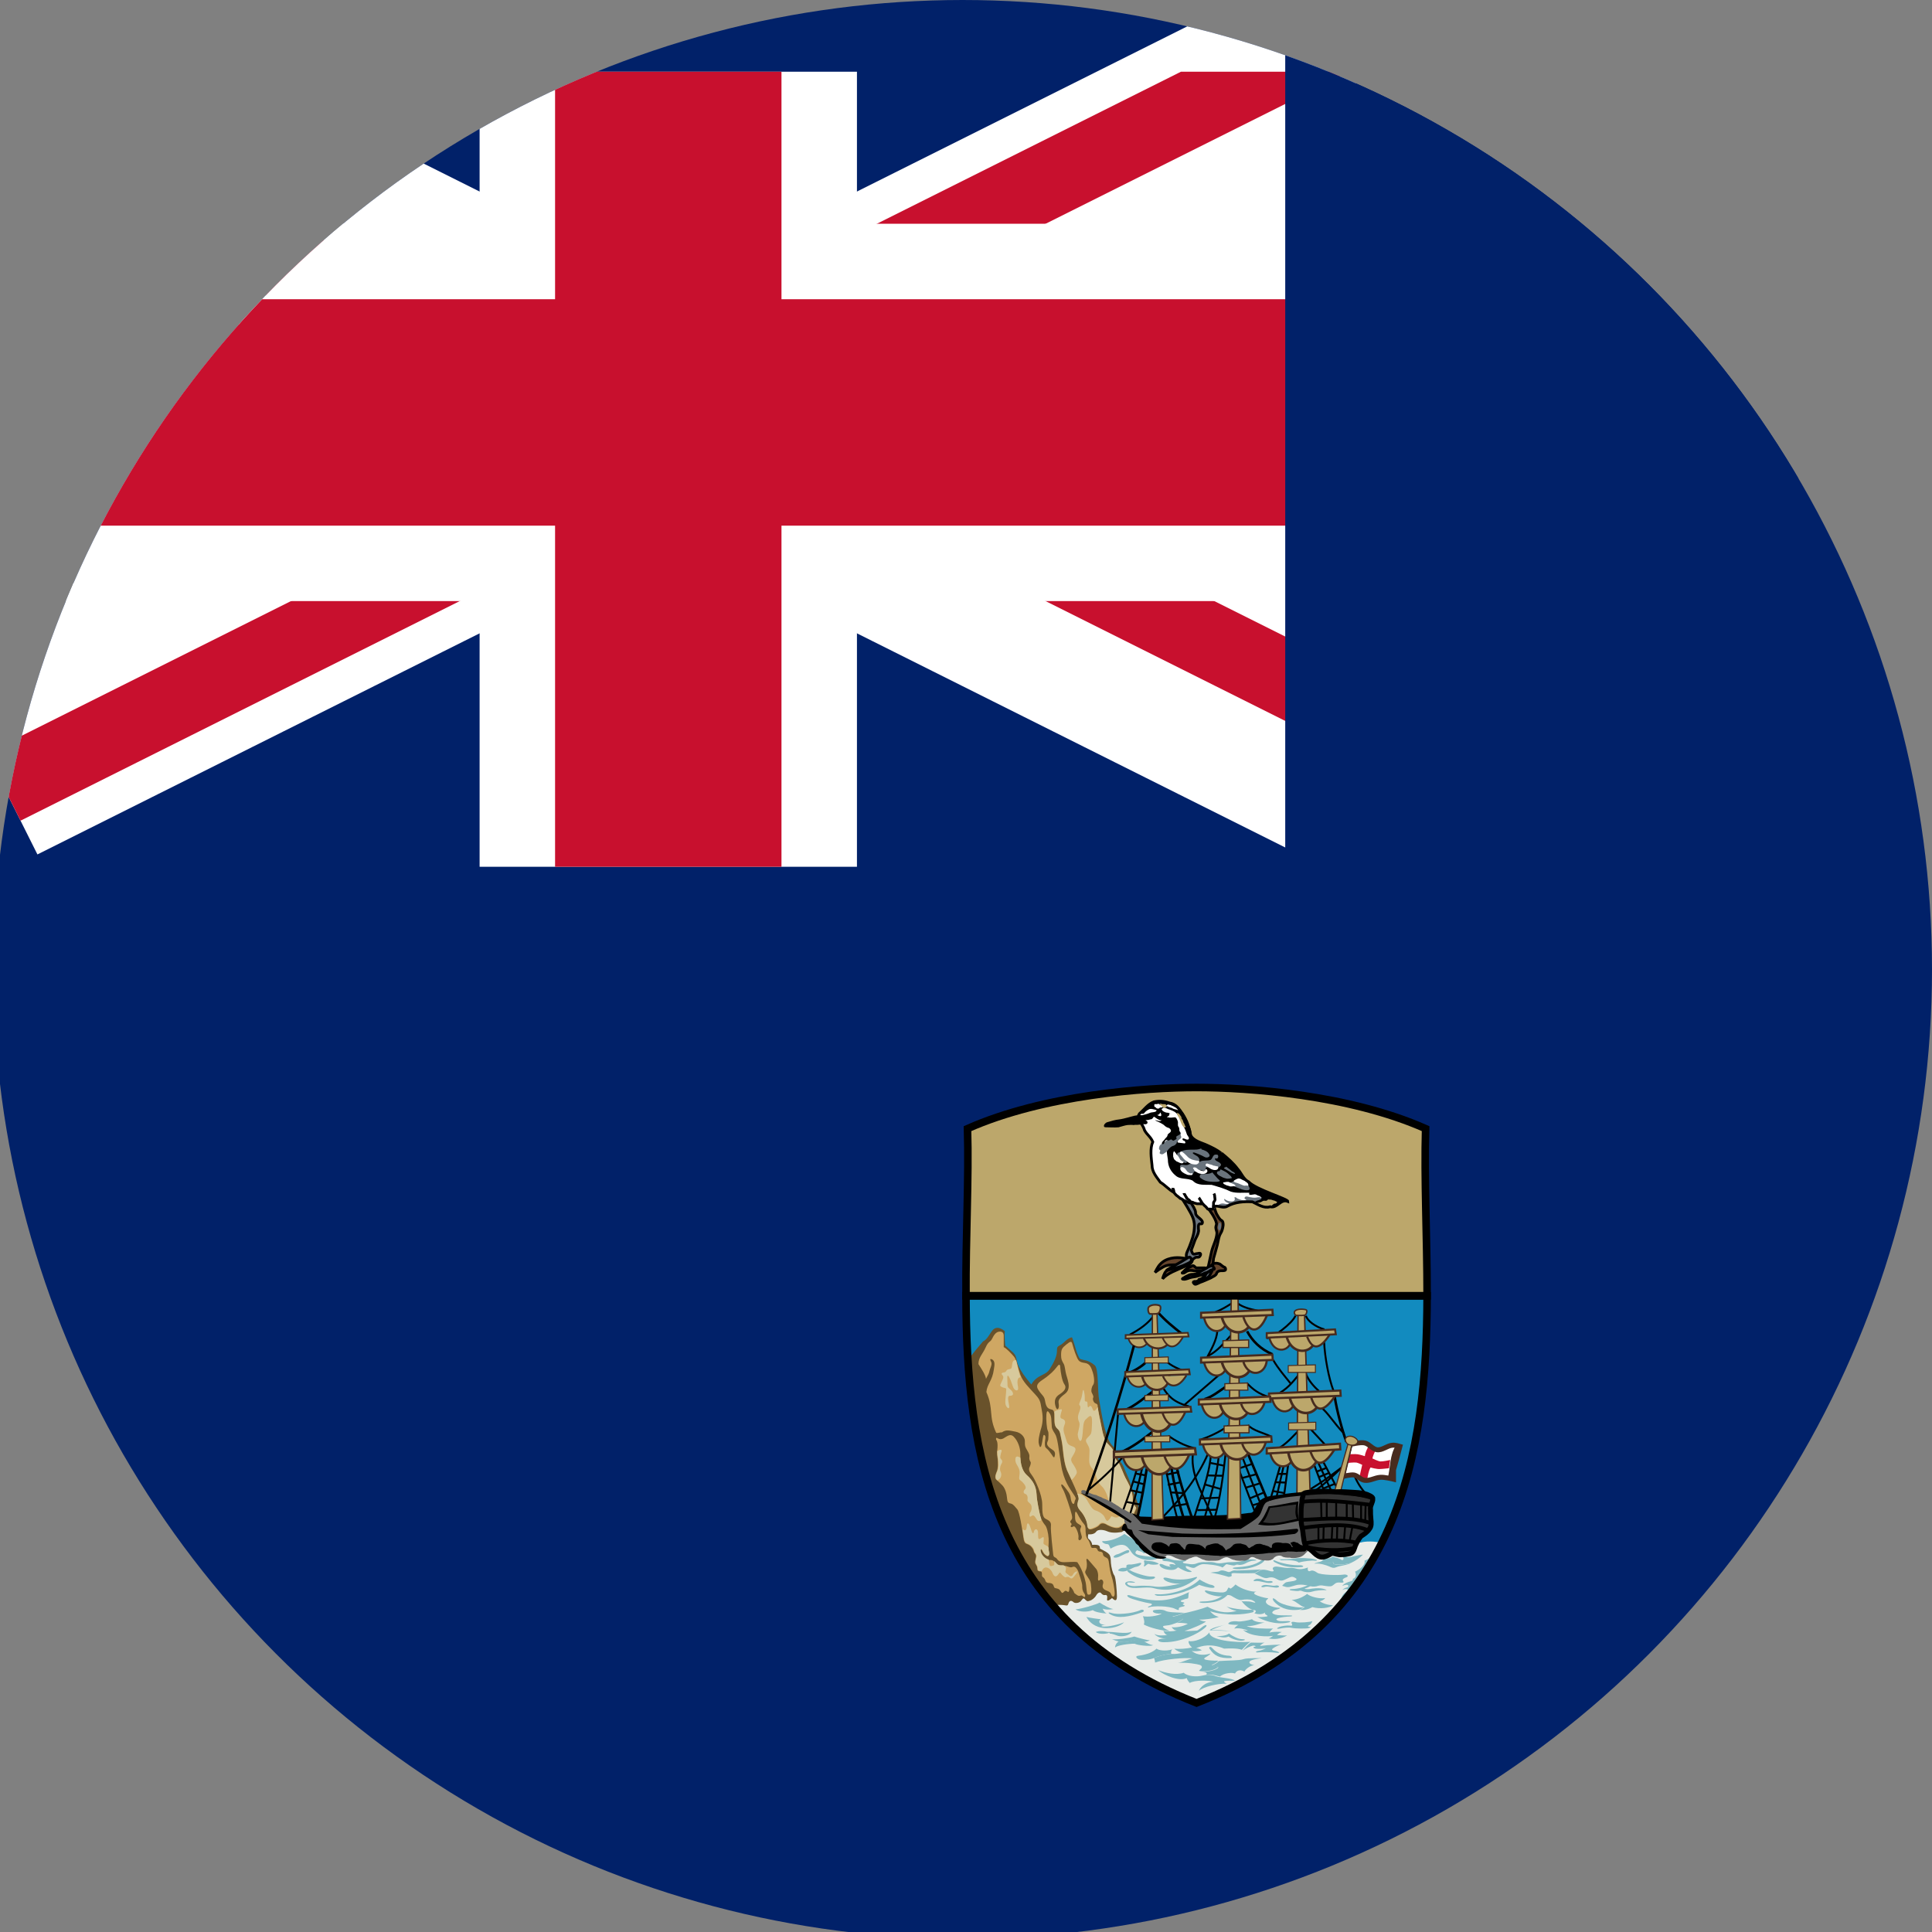 <?xml version="1.0" encoding="utf-8"?>
<!-- Generator: Adobe Illustrator 25.2.0, SVG Export Plug-In . SVG Version: 6.00 Build 0)  -->
<svg version="1.1" id="Layer_1" xmlns="http://www.w3.org/2000/svg" xmlns:xlink="http://www.w3.org/1999/xlink" x="0px" y="0px"
	 viewBox="0 0 512 512" style="enable-background:new 0 0 512 512;" xml:space="preserve">
<rect x="0" y="0" width="512" height="512" fill="#808080" stroke="none"/>
<style type="text/css">
	.st0{clip-path:url(#SVGID_2_);fill:#012169;}
	.st1{clip-path:url(#SVGID_2_);stroke:#FFFFFF;stroke-width:60;}
	.st2{clip-path:url(#SVGID_2_);}
	.st3{clip-path:url(#SVGID_4_);stroke:#C8102E;stroke-width:40;}
	.st4{clip-path:url(#SVGID_2_);stroke:#FFFFFF;stroke-width:100;}
	.st5{clip-path:url(#SVGID_2_);stroke:#C8102E;stroke-width:60;}
	.st6{clip-path:url(#SVGID_2_);fill:#128BBF;}
	.st7{clip-path:url(#SVGID_2_);fill:#E8ECE9;}
	.st8{clip-path:url(#SVGID_2_);fill:#69522B;}
	.st9{clip-path:url(#SVGID_2_);fill:#BCA76B;}
	.st10{clip-path:url(#SVGID_2_);fill:#CFA763;}
	.st11{clip-path:url(#SVGID_2_);fill:#D7C99C;}
	.st12{fill:#7FB8C1;}
	.st13{clip-path:url(#SVGID_2_);fill:none;stroke:#000000;stroke-width:2;}
	.st14{fill:#CFA763;}
	.st15{fill:#D7C99C;}
	.st16{fill:none;stroke:#000000;stroke-width:0.5;}
	.st17{clip-path:url(#SVGID_2_);fill:#666666;}
	.st18{clip-path:url(#SVGID_2_);fill:#BCA76B;stroke:#472B1F;stroke-width:0.377;stroke-miterlimit:5.252;}
	.st19{fill:#333333;stroke:#000000;stroke-width:1.313;stroke-miterlimit:5.252;}
	.st20{fill:#472B1F;}
	.st21{clip-path:url(#SVGID_2_);fill:#FFFFFF;}
	.st22{clip-path:url(#SVGID_2_);fill:#C8102E;}
	.st23{clip-path:url(#SVGID_2_);fill:none;stroke:#000000;stroke-width:0.656;stroke-miterlimit:5.252;}
	.st24{fill:none;stroke:#472B1F;stroke-width:1.313;stroke-miterlimit:5.252;}
	.st25{fill:#BCA76B;stroke:#472B1F;stroke-width:0.3;}
	.st26{clip-path:url(#SVGID_2_);fill:#472B1F;}
	.st27{fill:#BCA76B;stroke:#472B1F;stroke-width:0.38;stroke-miterlimit:5.252;}
	.st28{fill:#BCA76B;stroke:#472B1F;stroke-width:0.522;stroke-miterlimit:5.252;}
	.st29{fill:#BCA76B;stroke:#472B1F;stroke-width:0.638;stroke-miterlimit:5.252;}
	.st30{fill:#BCA76B;stroke:#472B1F;stroke-width:0.546;stroke-miterlimit:5.252;}
	.st31{fill:#BCA76B;stroke:#472B1F;stroke-width:0.529;stroke-miterlimit:5.252;}
	.st32{fill:#BCA76B;stroke:#472B1F;stroke-width:0.557;stroke-miterlimit:5.252;}
	.st33{fill:#BCA76B;stroke:#472B1F;stroke-width:0.681;stroke-miterlimit:5.252;}
	.st34{fill:#BCA76B;stroke:#472B1F;stroke-width:0.583;stroke-miterlimit:5.252;}
	.st35{fill:#BCA76B;stroke:#472B1F;stroke-width:0.564;stroke-miterlimit:5.252;}
	.st36{fill:#BCA76B;stroke:#472B1F;stroke-width:0.571;stroke-miterlimit:5.252;}
	.st37{fill:#BCA76B;stroke:#472B1F;stroke-width:0.698;stroke-miterlimit:5.252;}
	.st38{fill:#BCA76B;stroke:#472B1F;stroke-width:0.598;stroke-miterlimit:5.252;}
	.st39{fill:#BCA76B;stroke:#472B1F;stroke-width:0.578;stroke-miterlimit:5.252;}
	.st40{fill:#BCA76B;stroke:#472B1F;stroke-width:0.256;}
	.st41{fill:none;stroke:#000000;stroke-width:0.656;stroke-miterlimit:5.252;}
	.st42{stroke:#000000;stroke-width:0.394;stroke-miterlimit:5.252;}
	.st43{clip-path:url(#SVGID_2_);fill:#BCA76B;stroke:#472B1F;stroke-width:0.378;stroke-miterlimit:5.252;}
	.st44{fill:#BCA76B;stroke:#472B1F;stroke-width:0.326;stroke-miterlimit:5.252;}
	.st45{fill:#BCA76B;stroke:#472B1F;stroke-width:0.298;stroke-miterlimit:5.252;}
	.st46{fill:#BCA76B;stroke:#472B1F;stroke-width:0.322;stroke-miterlimit:5.252;}
	.st47{clip-path:url(#SVGID_2_);fill:#333333;}
	.st48{clip-path:url(#SVGID_2_);fill:#BCA76B;stroke:#472B1F;stroke-width:0.352;stroke-miterlimit:5.252;}
	.st49{clip-path:url(#SVGID_2_);fill:#BCA76B;stroke:#472B1F;stroke-width:0.456;stroke-miterlimit:5.252;}
	.st50{clip-path:url(#SVGID_2_);stroke:#000000;stroke-width:0.919;stroke-miterlimit:5.252;}
	.st51{fill:#BCA76B;stroke:#472B1F;stroke-width:0.433;stroke-miterlimit:5.252;}
	.st52{fill:#BCA76B;stroke:#472B1F;stroke-width:0.53;stroke-miterlimit:5.252;}
	.st53{fill:#BCA76B;stroke:#472B1F;stroke-width:0.454;stroke-miterlimit:5.252;}
	.st54{fill:#BCA76B;stroke:#472B1F;stroke-width:0.439;stroke-miterlimit:5.252;}
	.st55{fill:#BCA76B;stroke:#472B1F;stroke-width:0.456;stroke-miterlimit:5.252;}
	.st56{fill:#BCA76B;stroke:#472B1F;stroke-width:0.601;stroke-miterlimit:5.252;}
	.st57{fill:#BCA76B;stroke:#472B1F;stroke-width:0.501;stroke-miterlimit:5.252;}
	.st58{fill:#BCA76B;stroke:#472B1F;stroke-width:0.512;stroke-miterlimit:5.252;}
	.st59{fill:#BCA76B;stroke:#472B1F;stroke-width:0.525;stroke-miterlimit:5.252;}
	.st60{fill:#BCA76B;stroke:#472B1F;stroke-width:0.751;stroke-miterlimit:5.252;}
	.st61{fill:#BCA76B;stroke:#472B1F;stroke-width:0.549;stroke-miterlimit:5.252;}
	.st62{fill:#BCA76B;stroke:#472B1F;stroke-width:0.544;stroke-miterlimit:5.252;}
	.st63{fill:#BCA76B;stroke:#472B1F;stroke-width:0.568;stroke-miterlimit:5.252;}
	.st64{fill:#BCA76B;stroke:#472B1F;stroke-width:0.694;stroke-miterlimit:5.252;}
	.st65{fill:#BCA76B;stroke:#472B1F;stroke-width:0.595;stroke-miterlimit:5.252;}
	.st66{fill:#BCA76B;stroke:#472B1F;stroke-width:0.628;stroke-miterlimit:5.252;}
	.st67{fill:#BCA76B;stroke:#472B1F;stroke-width:0.274;stroke-miterlimit:5.252;}
	.st68{fill:#BCA76B;stroke:#472B1F;stroke-width:0.282;stroke-miterlimit:5.252;}
	.st69{fill:none;stroke:#000000;stroke-width:1;}
	.st70{fill:none;stroke:#000000;}
	.st71{fill:#69737C;stroke:#000000;stroke-width:0.729;stroke-miterlimit:1.943;}
	.st72{fill:#66452B;stroke:#000000;stroke-width:0.729;stroke-miterlimit:1.943;}
	.st73{fill:#FFFFFF;}
	.st74{fill:#69737C;}
	.st75{fill:none;stroke:#000000;stroke-width:0.729;stroke-miterlimit:1.943;}
	.st76{fill:#BCA76B;}
	.st77{stroke:#000000;stroke-width:0.486;stroke-miterlimit:1.943;}
</style>
<g>
	<defs>
		<circle id="SVGID_1_" cx="255.1" cy="256.9" r="256.9"/>
	</defs>
	<clipPath id="SVGID_2_">
		<use xlink:href="#SVGID_1_"  style="overflow:visible;"/>
	</clipPath>
	<path class="st0" d="M-153.6-33.8h908.4v590.3h-908.4V-33.8z"/>
	<path class="st1" d="M-3.5,19l361.2,180.6 M357.7,19L-3.5,199.6"/>
	<g class="st2">
		<defs>
			<path id="SVGID_3_" d="M-3.5,19v90.3h421.4v90.3h-60.2L-3.5,19z M357.7,19H177.1v210.7H-3.5v-30.1L357.7,19z"/>
		</defs>
		<clipPath id="SVGID_4_">
			<use xlink:href="#SVGID_3_"  style="overflow:visible;"/>
		</clipPath>
		<path class="st3" d="M-3.5,19l361.2,180.6 M357.7,19L-3.5,199.6"/>
	</g>
	<path class="st4" d="M177.1,19v210.7 M-3.5,109.3h421.4"/>
	<path class="st5" d="M177.1,19v210.7 M-3.5,109.3h421.4"/>
	<path class="st6" d="M378.2,343.4c-0.1,41.7-6.7,86.6-61.1,107.9c-54.4-21.4-61-66.3-61.1-107.9L378.2,343.4z"/>
	<path class="st7" d="M317.1,451.3c24.6-9.7,39.9-25.5,48.8-42.4c-1.4-0.5-4.2-0.5-5.3-0.1c-1.3-0.1-52.5-3.9-58.6-6
		c-5.2-1.9-25.2,1.6-34.5,4.9C276.2,425.6,291.2,441.1,317.1,451.3L317.1,451.3z"/>
	<path class="st8" d="M279.1,425.5c0.8-0.3,2.4-0.2,3-0.1c0.7,0.1,0.9,0.2,1.1-0.6c0.3-0.8,0.9-0.6,1.3-0.2c0.5,0.4,1.7,0.2,2.1-0.5
		c0.5-0.7,0.6-0.6,1.1-0.1c0.5,0.5,0.7,0.3,1.1,0.2c0.5-0.1,1.3-0.7,1.7-1.4c0.4-0.7,1-1,1.3-0.6c0.3,0.4,0.7,0.6,1.1,0.5
		c0.5-0.1,0.6,0.4,0.5,1c-0.1,0.6,0.2,0.7,1.3-0.2c1,1,1.3,0.6,1.3-0.5c0-1.1-0.3-5-0.7-5.5c-0.4-0.5-0.8-2.1-0.9-3.3
		c-0.1-2.3-0.1-2.4-2.9-3.8c0-0.8-0.2-1.1-2.1-1c0.1-0.3-0.3-1.1-0.7-1.4c-0.4-0.3-0.5-0.5-0.3-1.4c0.8,0.1,1.7-0.1,2.1-0.7
		c0.5-0.7,2-0.5,2.9-0.1c0.9,0.4,2.1,0.5,3.9,0.2c0.7-0.5,1.8-1.1,3-1.8c1.2-0.7,1.5-0.9,1.6-1.9c0.2-2.4-0.7-5.1-1.3-6.4
		c-0.7-1.3-0.9-2.9-1.8-4.8c-1-2.2-1-2.7-2.1-4c-0.3-0.4-0.7-0.7-0.7-1.4c-0.1-0.7-0.3-1.7-1.1-2.5c-2-1.8-2.8-7.8-3.6-12.1
		c-0.5-2.5-0.1-8.4-1.2-9.3c-1.8-1.5-2.7-1.2-3.9-1.7c-0.9-1.2-1.3-3.6-2.1-5.7c-1.3,0.2-2.1,1.5-3,2c-0.9,0.5-1,0.5-1,1.7
		c0,1.2-0.7,2.8-1.9,4.7c-1.2,1.9-3.2,1.3-4.9,4.1c-3.7-4.4-3.7-5.7-4-7c-0.3-1.3-0.9-1.5-2.9-3.3c0-0.5-0.3-2.7-0.1-3.8
		c-1.5-1.3-2.7-1.1-3.4-0.1c-0.7,0.9-1.3,2.3-2.4,2.8c-0.7,0.9-2.7,3-4.4,5.6C258.1,384.2,263.3,407.2,279.1,425.5L279.1,425.5z"/>
	<path class="st9" d="M378.2,343.4c0-15.7-0.8-30.9-0.4-44.3c-20.3-9-47-10.9-60.7-10.9c-13.6,0-40.4,1.9-60.7,10.9
		c0.4,13.4-0.5,28.6-0.4,44.3L378.2,343.4z"/>
	<path class="st10" d="M259.3,361.5c0.7,1.1,1.9,2.9,2,3.9c0.5-1,0.8-1.4,0.9-2c0.1-0.6,0.8-1.8,0.5-2.4c-0.3-0.6-0.5-1.1,0.3-0.7
		c0.7,0.5,0.6,1.3,0.4,2.5c-0.4,3.2-1.8,3.9-2,6.1c2,4.6,0.5,6.3,2.6,10.8c0.3,0.2,1.2-0.2,1.5-0.1c1.1-0.8,2-0.5,3.6-0.2
		c1.6,0.3,2.5,1.5,2.5,2.5s0,1.3,0.3,1.9s1,1.5,0.9,2.2c-0.1,0.7,0.1,1.1,0.3,1.4c0.2,0.3-0.1,1.1-0.3,1.5c-0.2,0.5-0.1,1.1,0.7,2.1
		c0.8,1,2.7,5.2,2.7,7.6c0,2.5,0.1,3.6,1.1,4c1,0.5,1.3,0.9,1.2,1.9c-0.1,1.1,0.5,6.6,0.6,7.4c0.1,0.9,0.5,0.7,0.9,1.1
		c0.4,0.5,0.7,1,2,1c1.3,0,2.6-0.2,3.5,0c1.2,1.7,1.9,3.9,2.2,5.3c0.3,1.4,0.2,3.3,0.7,3.3c0.5,0,0.9,0.1,0.8-1.7
		c-0.1-1.7-0.3-2-0.9-2.9c-0.6-0.9-0.9-1.3-0.6-1.8c0.3-0.5,0.4-1.4,0.3-2.1c-0.1-0.7-0.3-1.7,0.8-0.3c1.1,1.3,1.5,1.7,1.8,2.1
		c0.3,0.5,0.5,1.3,0.4,2.1c-0.1,0.8,0.1,1.1,0.5,0.7c0.5-0.4,1.1,0.3,0.8,1.1c-0.3,0.9,0.1,1.4,0.9,1.7c0.8,0.3,1.1,0.5,1.3,1.1
		c0.2,0.6,0.9,0.9,0.9-0.3c0-1.2-0.5-3.7-0.8-4.5c-0.3-0.8-0.6-2.5-0.7-3.5c-0.1-1-0.3-1.3-0.7-1.5c-0.5-0.2-0.9-0.5-0.9-1
		c-0.1-0.5-0.5-0.6-0.8-0.6s-0.6-0.2-0.7-0.6c-0.2-0.3-0.3-0.4-0.7-0.4s-0.9,0.2-1-0.4c-0.2-0.5-0.4-1.3-0.7-1.7
		c-0.3-0.4-0.6-0.6-0.7-2.1c0-1.5-0.1-1.7-0.5-2.2c-0.5-0.5-1.3-1.9-1.6-2.5c-0.3-0.6-0.7-1.2-0.7,0.1c0,1.3,0,1.9,0.8,2.4
		c0.8,0.5,1,0.5,0.7,1.1c-0.3,0.7,0,1.1,0.1,1.6c0.1,0.5,0.4,0.9,0,1.4c-0.4,0.5-0.8,0.3-0.7-0.4c0.1-0.7-0.2-1.6-0.5-2.2
		c-0.3-0.6-0.6-1-1-0.7c-0.4,0.3-0.7-0.1-0.5-0.3c0.3-0.3,0.2-0.5,0-0.7c-0.2-0.2-0.3-0.4,0.1-0.8c0.3-0.4,0.3-0.6,0.1-1.5
		c-0.2-0.9-1.7-5.6-2.3-6.6c-0.7-1.1-0.6-1.9,0.3-0.8c0.9,1.1,1.6,2,1.7,2.8c0.1,0.9,0.3,1.4,0.5,1.7c0.3,0.3,0.5,0.2,0.6-0.5
		c0.1-0.7,0.7-0.5-0.3-1.9c-0.9-1.4-2.7-3.7-3.3-7.9c-0.7-4.2-0.9-7-1.6-8.1c-0.7-1.1-0.9-1.4-0.9-2.5c-0.1-1.1,0-2.1-0.5-2.9
		c-0.5-0.8-0.8-0.9-0.9,0.3c-0.1,1.2,0.1,3.8,0.4,4.3c0.3,0.5,0.1,1.7,0.1,2.3c-0.1,0.7-1.1,1.3,1.1,2.7c0.9,0.5,0.7,1.3,0.6,1.7
		c-0.1,0.5-0.3,0.4-0.7-0.3c-0.5-0.7-0.9-1.3-1.4-1.7c-0.5-0.4-0.5-0.7-0.5-1.6c0.1-0.9,0.3-1.6,0-1.9c-0.3-0.3-0.4-0.1-0.5,0.5
		c-0.1,0.5-0.3,2-0.5,2.4c-0.3,0.4-0.4,0.1-0.6-0.7c-0.2-0.9,0.1-2.2,0.5-3.7c0.5-1.5,0.7-3.1,0.3-5.1c-0.4-2-0.2-2.6-1.7-4.2
		c-1.5-1.7-3.3-3.3-4-5.3c-0.7-2.1-0.9-3.8-1.7-4.8c-0.8-0.9-1.9-2.1-2.7-2.5v-3c0-0.7-0.3-1.2-1.2-1.1c-0.9,0.1-1.4,0.9-1.9,1.9
		c-0.5,1-0.9,0.5-1.7,2.3S259.3,359.7,259.3,361.5L259.3,361.5z"/>
	<path class="st10" d="M264.1,381c0.5,0.3,1,0.6,1.8,0.2c0.8-0.4,1.8-1.5,2.8-0.4c1.1,1.1,1.7,3,1.7,4.4c0,1.5,0,4.2,1.7,5.7
		c1.7,1.5,2.5,3.1,2.6,5.1c0.1,2,0.8,5,1,5.8c0.2,0.8,0.7,1.7,1.2,2.3c0.5,0.5,0.9,2.1,1,3.6c0.1,1.6-0.2,2.7,0,3.5
		c0.2,0.8,0,1.5-0.6,1.1c-0.6-0.4-0.7-0.6-1.1-1.3c-0.3-0.7-0.7-0.5-0.4,0.5c0.3,1,1.3,1.9,2.2,1.9c0.9,0,1.1,0.1,1.7,0.7
		c0.5,0.5,0.6,0.8,1.5,0.8c0.9,0,1.1,0,1.9,0.3c0.9,0.3,0.9,0.1,1.3,0c0.5-0.1,0.9,0.3,1.3,1.1c0.3,0.9,1.1,3.2,1.1,3.9s0,1.3,0.5,2
		c0.5,0.7,0.3,1.3-0.2,0.9c-0.5-0.4-0.5-0.3-0.9-0.2c-0.4,0.1-0.7-0.1-1.2-0.5c-0.5-0.3-0.2-0.3-0.7-1.1c-0.5-0.8-0.9-1.1-0.9-0.5
		s-0.1,1.3-0.5,1c-0.4-0.3-0.6-0.3-0.9,0c-0.3,0.3-0.5,0.6-0.9-0.1c-0.4-0.7-0.9-0.7-1.3-0.8s-0.4-0.1-0.6-0.7
		c-0.2-0.6-0.8-0.7-1.3-0.7c-0.5,0-0.8-0.3-0.9-0.7c-0.1-0.4-0.4-0.7-0.7-0.9c-0.3-0.2-0.1-0.7-0.2-1.1c-0.1-0.5-0.5-0.3-0.7-0.4
		c-0.3-0.1-0.5-0.1-0.5-0.7s-0.3-0.9-0.5-1.3c-0.2-0.5,0-0.9,0.1-1.5c0.1-0.5,0.1-0.9-0.3-1.3c-0.4-0.5-0.1-0.9-1.1-1.9
		c-1.1-0.9-1.6-0.1-1.9-2.3c-0.3-2.2-1-6.7-1.6-7.4c-0.6-0.7-1-1.3-1.6-1.5c-0.6-0.2-1-0.1-1.1-1.3c-0.1-1.3-0.5-2.8-1.3-3.6
		c-0.8-0.8-1.1-1.1-1.5-1.4s-0.5-0.9,0-2.1c0.5-1.1,0.3-2.7,0.3-3.4c-0.1-0.7-0.3-1.7-0.1-2.5c0.1-0.8,0.1-1.8-0.1-2.3
		C264,381.5,263.8,381.4,264.1,381L264.1,381z"/>
	<path class="st11" d="M284.4,417.2c-0.4,0.8-0.9,0.5-1.3,0.1c-0.4-0.4-0.9-0.4-0.7-1.1c0.2-0.7,0.1-0.9-0.4-1.3
		c-0.1,0-0.1-0.1-0.2-0.1c-0.2,0-0.4,0-0.6,0c-0.9,0-1-0.3-1.5-0.8c-0.1-0.1-0.2-0.2-0.3-0.3c0,0.1,0,0.3,0,0.5c0,0.7,0,0.6-0.7,0.8
		c-0.7,0.2-0.6-0.7-0.7-1.3c0-0.1-0.1-0.2-0.1-0.4c-0.8-0.2-1.7-1-2-1.9c-0.3-1,0.1-1.1,0.4-0.5c0.3,0.7,0.5,0.9,1.1,1.3
		c0.6,0.4,0.8-0.3,0.6-1.1c-0.1-0.3-0.1-0.6-0.1-0.9c-0.1-0.3-0.3-0.5-0.6-0.6c-1.1-0.5-0.7-0.6-0.7-1.5c0.1-0.9-0.1-0.9-0.8-0.4
		c-0.7,0.5-0.7-0.1-0.7-1.4c0-1.3-0.9-1.3-1.1-0.4c-0.2,0.9-0.5,0.3-0.9-1s-0.9-1.7-1-0.4c-0.1,1.1-0.4,1.3-1.1,0.7
		c0.1,0.8,0.2,1.5,0.3,2.1c0.3,2.2,0.9,1.4,1.9,2.3c1.1,0.9,0.7,1.4,1.1,1.9c0.4,0.5,0.5,0.8,0.3,1.3c-0.1,0.5-0.3,1-0.1,1.5
		c0.2,0.5,0.5,0.7,0.5,1.3s0.2,0.6,0.5,0.7c0.2,0.1,0.4,0,0.5,0.1c0.2-0.2,0.3-0.5,0.5-0.7c0.8-0.8,2,0.1,2.4,1.1
		c0.4,1,0.9,1.3,1.5,0.5c0.6-0.8,0.4-0.7,1.1,0.1c0.7,0.7,0.9,0.6,0.9,0.6s0.7-0.3,1.1,0.1c0.5,0.4,0.7,0.3,1.6-0.9
		C286.1,416,284.8,416.4,284.4,417.2L284.4,417.2z"/>
	<g class="st2">
		<path class="st12" d="M285,426.5c1.6-0.1,5.9-1.4,6.4-1.8c1.1,0.7,2.9,1.7,3.7,1.7c-1.5,0.3-2.5,0.1-2.9-0.1
			c0.2,0.5,0.7,1.2,1.1,1.3c-1.5-0.1-3.1-0.4-3.7-0.9C288.4,427.2,286.2,427.3,285,426.5L285,426.5z M287.9,428.5
			c0.6,0.2,3.4,0.6,3.8,0.6c-0.9,0.8-0.1,1.6,1.4,1.4c-0.8,0.1-1.6,0.4-1,0.5c1.4,0.3,5.1-0.7,5.8-1.1
			C296.6,431.5,290.4,433,287.9,428.5z M290.4,432.5c0.8-0.4,2.7-0.3,3.6,0.2C293,433.1,291,433.1,290.4,432.5z"/>
		<path class="st12" d="M293.3,432.5c1.4-0.2,5.2,0.7,6.6-0.1c-0.5,1.2-2.9,1.4-3.7,1.1c-0.8-0.3-1.6-0.6-2.2-0.6
			C294.3,432.7,293.8,432.7,293.3,432.5L293.3,432.5z M294.7,434.4c1,0.2,4.7-0.3,5.9-0.7c1.2,0.4,3.6,1,4.1,1c-1.1,0.7-3.3,0.3-4,0
			C298.7,435.3,297.1,435.5,294.7,434.4z"/>
		<path class="st12" d="M296.5,435c1.5,0.3,2.7,0.1,4.2-0.4c0.5,0.2,1.5,0.4,2.5,0.4c0.7,0.4,1.6,0.9,2.4,1c-0.9,0.4-4.2,0-4.9-0.4
			c-1.7,0-4.5,0.4-5.2,1C295.5,436.1,295.8,435.4,296.5,435L296.5,435z M294.7,427.5c1.2,0.4,5.3,0.2,7.5-0.8
			c0.8-0.4,1.4,0.3,0.4,0.6c-3.5,1.2-6.2,1.7-8.2,0.6C293.6,427.5,293.5,427.1,294.7,427.5L294.7,427.5z M315.2,421.9
			c-5.1,2.4-8.6,3.1-15.7,0.9c-0.7-0.2-1.1,0-0.4,0.5c0.7,0.5,4.7,1.5,5.6,1.6c0.9,0.1,0.6,0.5,0,0.7c-0.6,0.2-0.7,0.6,0,0.3
			c0.8-0.3,5.1-0.4,6.8,0.5c0.8,0.4,1,0.3,0.9,0c-0.1-0.3,0.3-0.5,0.9-0.6c0.6-0.1,0.9-0.3,0.5-0.4c-0.4-0.2-0.5-0.3-0.2-0.4
			c0.3-0.2,0.4-0.3-0.1-0.4s-0.8-0.2-0.4-0.5c0.5-0.2,1.2-0.4,1.7-0.5C315.1,423.2,314.8,422.2,315.2,421.9L315.2,421.9z"/>
		<path class="st12" d="M306.7,422.5c2.9,0.2,8.4-1.1,11.2-3.9c1,0.6,2.4,1.3,3.1,1.4c0.7,0.1,1.4,0.8,0.3,0.8s-2.7-0.5-3.5-0.8
			c-3.8,2.3-8.3,3.1-11.1,2.9C305.9,422.7,305.7,422.4,306.7,422.5L306.7,422.5z M302,414.2c-0.4,0.1-2.1,0.5-2.6,0.4
			c-0.5,0-0.9,0.1-0.9,0.4c0,0.3,0.2,0.5-0.5,0.5c-0.7-0.1-1.3,0.2-1.5,0.4s-0.3,0.4,0.4,0.5c0.7,0.1,1.1,0.1,1.9-0.2s1.6-0.9,2.4-1
			C302.1,415.1,303,414,302,414.2L302,414.2z"/>
		<path class="st12" d="M299.6,416.2c0.7,0.5,4.3,1.7,5.6,1.6c1.3-0.1,1.1,0.5,0.1,0.7c-2,0.4-4.5-0.5-6.2-1.8
			C298.3,416.1,299.1,415.9,299.6,416.2L299.6,416.2z"/>
		<path class="st12" d="M316.7,418c-2.8,0.9-5.6,0.6-6.7,0.3c-1.1-0.3-2.2-0.4-1.4,0.4c0.8,0.7,3.2,1.2,4.6,0.9
			c-5,1.1-6.3,1-7.5,0.8c-1.2-0.2-3.6-0.2-4.5-0.1c-0.7,0.1-1.7,0-2.2-0.3c-0.4-0.3-0.6-0.8,0.7-0.6c1.3,0.1,1.5-0.1,0.3-0.3
			c-1.1-0.2-2.7,0.3-1.2,1.3c1.5,1,4.9-0.1,7,0.5c2.1,0.6,6.7,1,11-2.4C317.2,418.2,317.6,417.7,316.7,418L316.7,418z M310.3,415.2
			c-0.6,0-1.6-0.3-2.1-0.6c-0.5-0.2-1.3-0.3-0.7,0.5c0.6,0.8,3,1.2,3.9,0.8c0.9-0.4,0.5-0.8,1.4-0.2c0.9,0.5,1.8,0.9,2.4,0.9
			c0.6,0,0.9,0,0.2-0.4c-0.7-0.4-1-0.5-1.1-0.8c-0.1-0.3-0.2-0.5,0.5-0.3c0.6,0.2,1.4,0.6,1.9,0.3c0.5-0.3,1.4-0.9,2.3-0.9l0.2-0.5
			c-1.2-0.1-2,0.3-2.3,0.4s-0.9,0.2-1.6,0.1c-0.6-0.1-1.5-0.2-1.7-0.3c-0.2-0.2-0.2-0.3,0.3-0.4c0.5-0.1,0.7-0.5,0-0.3
			c-0.7,0.1-2.7,0.1-3.7-0.3c-1-0.3-1.5-0.4-1.9-0.2c-0.4,0.2-0.4,0.6,0.3,0.7c0.6,0,2.1,0.2,2.6,0.6c0.5,0.5,0.4,0.5-0.1,0.3
			S309.2,414.5,310.3,415.2L310.3,415.2z M334.5,413.4c-2,1.5-4.4,1.8-7.3,2c-0.8,0.1-0.6,0.3,0.1,0.4c3,0.3,6.5-0.8,7.6-2
			C335.3,413.5,335.2,412.9,334.5,413.4z M320.8,416.8c0.9,0,3.9,0.8,4.8,1.1c0.7-0.1,0.9-0.2,0.8-0.5c-0.1-0.3-0.2-0.6,1.1-0.5
			c1.3,0.1,4.4,0,5,0c0.5-0.2,1.5-1,2-1c-1.2,0.1-6.2,0.3-6.8,0.3c-0.6-0.1-1,0-1.4,0.2c-0.4,0.2-0.6,0.3-1.1,0.1
			c-0.5-0.2-1.4-0.5-1.9-0.2C322.7,416.7,321.7,416.5,320.8,416.8L320.8,416.8z"/>
		<path class="st12" d="M332.5,417c0.5-0.2,1.5-1,2-1c0.9-0.1,1.9,0.3,2.3,0.4c0.5,0.1,1,0,0.6-0.4c-0.3-0.4,0-1,1.3-0.8
			c1.4,0.2,2.1,0.4,3.4,0.3c1.3-0.1,1.9,0.9,4.5-0.1c-0.2,1,0.3,1.1,0.7,0.9s1-0.1,1.8,0.5c0.8,0.6,5.7,0.7,6.8,0.5
			c1.1-0.2,1.7,0.4,0.9,0.7c-0.9,0.3-1.1,0.7-0.9,0.9c0.2,0.3,0.4,0.6-0.7,0.5c-1.1-0.1-1.3,0.2-1.8,0.6c-0.5,0.4-0.7,0.5-2.1,0.3
			c-1.5-0.3-1.7-0.1-2.5,0.1c-0.8,0.1-1,0.1-1.8-0.1c-0.8-0.3-2.5-0.5-3.6-0.2c-1.1,0.3-1.9,0.7-2.8,0.4s-1-0.1-0.4-0.7
			s0.7-0.5,1.9-0.7c1.1-0.1,2-0.5,1.2-0.9c-0.8-0.5-1.1-0.4-2.1,0.1c-1.1,0.5-1.6,0.9-2.8,0.2c-1.2-0.7-1.8-0.5-2.6-0.3
			S333.7,417.5,332.5,417L332.5,417z M336.5,419c-1.5,0.2-1.9-0.8-3.5-0.6c-0.5,0.1-1.4,0.7-0.2,0.6c1.2-0.1,2.6,0.6,3.8,0.5
			C337.8,419.4,337.2,418.9,336.5,419L336.5,419z M334.8,420.1c0.8-0.3,2.5,0.3,3.2,0.1s1.4,0.3,0.6,0.5c-0.7,0.2-2.5-0.4-3.3-0.2
			C334.5,420.8,333.7,420.5,334.8,420.1L334.8,420.1z M318.8,424.4c1.1,0,5.1-0.1,6.6-3.4c0.1-0.3,0.2-0.4,0.7,0
			c0.5,0.3,2.3,1.4,5.8,1.7c1,0.1,2,0.6,0.1,0.4c-1.9-0.1-5-0.7-6-1.3c-1.7,2.7-4.9,3-7.2,3C317.4,424.7,317.7,424.4,318.8,424.4z"
			/>
		<path class="st12" d="M327.4,419.9c-0.5,0.7-2.4,2-3.2,2.1c-0.8,0.1-3.3-0.2-4-0.4c-0.6-0.2-1.4-0.2-0.5,0.5
			c0.9,0.6,3.1,1.1,4,0.9c0.9-0.2,1.9-0.5,2.6-0.1c0.7,0.4,2,1.3,2.8,1.1c0.8-0.2,2.3-0.2,2.8,0.1c0.5,0.2,1.4,0.9,0.1,0.5
			c-1.3-0.4-2.4-0.1-3-0.3c0.7,0.9,2.2,2.4,3.5,2.4c0.3,0,0.5,0.5-0.1,0.8c0.6,0.3,2.1,0.5,2.9-0.2c-0.2,0.3-0.1,0.4,0.2,0.6
			c0.3,0.2,0.7,0.4,0.1,0.5c-0.6,0.1-2,0.2-2.4,0.1c1.3,0.8,4.7,2.2,8.1,1.5c0.7-0.1,1-0.4-0.1-0.4c-2.2,0.1-2.3,0-2.7-0.2
			c-0.4-0.2-0.3-0.4,0.3-0.6c0.6-0.2,2.2-0.4,2.9-0.4c0.7,0,1.3-0.3,0-0.3s-3,0-3.7-0.2c-0.7-0.2-1.2-0.5-0.5-1
			c0.7-0.5,1.4-0.3,1.8-0.8c-2.2,0-4.9-1.2-3.4-2.3c0.3-0.2,0.2-0.3-0.3-0.3c-0.6-0.1-2.2-0.5-2.9-0.9c-0.7-0.4-0.2-0.7,0.3-0.8
			C331.7,421.9,329.1,421.2,327.4,419.9L327.4,419.9z M347,419.8c-1.2,0.9-3.5,1.3-4.4,1.3c-1,0-1.1,0.3-0.3,0.4
			c0.8,0.1,1.6,0.2,1.9,0.1c0.3-0.1,0.5-0.1,1,0.1c0.5,0.2,1.6,0.4,2.5,0.1c0.9-0.3,2.5-0.4,3.1-0.4c0.6,0,1.3,0.1,0.1-0.3
			c-1.3-0.4-3.3-0.1-3.8,0c-0.5,0.1-1.9,0-1.1-0.2c0.7-0.2,1.4-0.6,1.7-0.9C347.4,420,347.2,419.9,347,419.8L347,419.8z
			 M346.4,422.4c-1,0.8-2.5,1.5-4.1,1.6c1.4,0.5,2.6,1.9,3.5,1.9c-0.4,0.3-1,0.7-1.5,0.7c0.9,0.2,2.3,0,3.5-0.7
			c2,0.6,4.6,0.2,5.5-0.5c-1.3,0-2.9-0.5-3.6-1.1c0.6,0,1.2-0.4,1.5-0.8C349.7,423.8,347.1,423.1,346.4,422.4L346.4,422.4z"/>
		<path class="st12" d="M344.2,426.6c0.6-0.1,1.1-0.5,1.5-0.7c-1.1,0.4-5.9-0.4-7.3-1.7c-1.4-1.3-1.4-0.3-0.4,0.6
			C339,425.7,340.7,427,344.2,426.6L344.2,426.6z M347.8,429.6c-0.6,0.3-3.5,0.5-4.4,0.3c-0.9-0.2-1.3-0.1-1.1,0.3
			c0.2,0.4,0.3,0.7-0.4,0.6c-0.8-0.1-2.1,0.1-2.7,0.3c-0.6,0.2-1.3,0.7-0.1,0.5c1.2-0.2,2.3-0.4,3.2-0.2c0.9,0.2,4.1,0.3,4.7,0
			c0.6-0.3,0.2-0.3-0.1-0.3s-0.4-0.2,0-0.4C347.3,430.6,347.7,430,347.8,429.6L347.8,429.6z M320,425.8c-1.2,0.5-5.2,1.6-6.3,1.7
			c-1.3,0.6-2.4,0.9-3.1,0.9c0.5,0.4,2.3,0.8,3,0.6c-0.4,0.4-1.3,0.9-1.7,1.1c1.1-0.1,2.3,0.1,2.9,0.2c-1.4,0.8-3.3,1.1-4.3,0.9
			c0.3,0.5,0.8,0.9,1.4,0.9c-1.3,0.3-2.8,0.3-3.6,0.1c0.3,0.7,0.7,1.1,1.1,1.1c-1.1,0.1-2.4,0.3-3.5-0.3c0.9,1.1,2.8,1.5,5.7,1.2
			c2.9-0.3,5.3-1.6,5.9-2.1c-1.2,0.1-2.8,0.2-3.6,0.1c1.6-0.4,5.1-1.9,5.7-2.5c-0.7,0-1.3-0.2-1.8-0.5c0.9,0.1,4.2-0.3,5.2-0.7
			c-1.2-0.3-1.9-1-2.3-1.5c4.2,1.3,8.9,0.9,11.2,0.3c0.5-0.1,0.6-0.8-0.5-0.7c-1.9,0.1-5.5-0.4-6.4-0.9c0.9,0.7,1.9,1.1,2.7,1.2
			C325.9,427.4,323.5,427.7,320,425.8z"/>
		<path class="st12" d="M312,430c0.3-0.2,1.3-0.7,1.7-1.1c-0.7,0.2-2.5-0.2-3-0.6c0.7,0,1.7-0.3,3.1-0.9c-2.4-0.1-4.1-0.1-4.9-0.5
			c-0.9-0.5-2.5-0.3-3.1-0.2c-0.6,0.1-0.4,1.1,2.1,0.9c-1.1,0.7-3.9,1-5,0.7c0.3,0.9,0.5,1.7,0.2,2.2c1.4,0.8,5.1,1.8,6.9,1.7
			c-1.6-0.6-2.5-1.3-1.1-1.4S310.8,430.4,312,430L312,430z M307.8,434.3c3.2-0.3,7.5-0.3,10.9-3.2c0.9-0.7,1.5-0.5,0.6,0.3
			c-1.8,1.6-6.3,3.8-10.6,3.8C307,435.3,306.2,434.5,307.8,434.3L307.8,434.3z M331.8,429.1c-0.8,0.3-3,0.7-3.7,0.6
			c-0.7-0.1-1.6-0.1-2.2,0.2c-0.5,0.3-0.6,0.5,0.2,0.6c0.7,0.1,1.7,0.1,2.1,0.1c-0.6,0.3-1,0.8-1.1,1c1.1-0.3,3,0.2,3.6,0.5
			c-0.4,0.1-0.9,0-1.3-0.2c1.8,1.9,7.1,1.9,8,1.6c-0.4,0.3-0.8,0.6-1.2,0.7c1.5,0.3,3.2,0.2,4.9-0.8c-0.6,0.1-2.3-0.1-2.7-0.1
			c0.4-0.4,0.8-0.6,1.3-0.8c-0.7-0.1-2.8-0.1-3.3,0.2c0.2-0.4,0.6-0.9,1-1.1c-2.6,0-5.8,0-7-0.7c1.9,0.2,3.9-0.9,4.8-0.9
			C333.8,430,332.2,429.7,331.8,429.1L331.8,429.1z M325,430.5c-1.3,0.3-3.3,0.8-3.8,1.1c-0.5,0.3-1.1,0.5,0.1,0.5
			c1.2,0,4.3,0.1,5,0.2c-1.8-0.3-4.2-0.3-4.6-0.3c-0.5,0-1,0-0.1-0.3C322.4,431.4,323.6,430.8,325,430.5L325,430.5z M322.4,433.6
			c0.5,0,2.5,0,3.3-0.7c0.8,0.6,2.4,1.5,3.5,1.5c1,0,0.9,0.3,0,0.4c-0.9,0.1-2.7-0.4-3.6-1.1C324.4,434.2,323.4,433.8,322.4,433.6
			L322.4,433.6z M306.9,442.6c2.1,0.8,4.8,1.4,6.8,0.7c1.1,1,3.5,1.1,4.7,0.8c1.3-0.3,2.4-0.4,3.8,0.1c1.4,0.5,4.3,0.5,5.1,1.2
			c-0.7,0-2.3,0-2.7,0.1c-0.4,0.1-0.2,0.3,0.5,0.7c-2.3-0.1-6.2,0.8-7.4,1.9c0.4-1,1.8-2.4,3.9-2.4c-1.2-0.4-5-0.5-6.3,0.3
			c-0.4-0.4-0.8-1.1-0.8-1.3C312.6,445.7,308.5,444,306.9,442.6L306.9,442.6z M301.6,438.8c2.5-0.3,4.1-1.1,4.9-1.9
			c0.4,0.4,2.2,0.8,4.2,0.2c-0.4,0.3-0.4,0.9-0.3,1.2c-1.3,0-3.8,0.7-4.6,1.1c-0.8,0.4-3.3,0.7-4.1,0.3
			C301,439.3,300.9,438.9,301.6,438.8L301.6,438.8z"/>
		<path class="st12" d="M310.4,438.3c-1.3,0-3.8,0.7-4.6,1.1c0.2,0.3,0.3,0.9,0.3,1.2c2.4-0.9,7.9-1.4,10-1.1c-1,0.1-2.9,1.1-4,1.2
			c2.6-0.2,5.1,0.3,5.8,0.5c0.7,0.2,0.8,0.7,0.3,1.1c-0.5,0.5-0.7,0.5,0.3,0.6c1.1,0,3.3-0.1,4.3-1.1c-0.4-0.4-1.4-0.3-1.7-0.6
			c0.7-0.2,1.5-0.7,1.8-1.1c-1.8,0-2.5-0.1-3.1-0.2c-0.6-0.1-1-0.3-0.3-0.7c0.7-0.4,1.1-0.7,1.3-1c-1.3,0.4-3.3,0.7-5-0.7
			c0.6,0.2,2.1,0.1,2.7-0.2c-0.6-0.3-1-0.5-1.5-0.5c1.4-0.7,4.1-1.3,7.4,0.1c1.7-0.1,3.5-0.1,4.7,0.3c0.5-0.5,1.7-1.8,2.3-2.1
			c-3.9,0.3-11-0.4-10.9-2.5c-1.3,1.7-4.2,2.6-5.5,2.3c-0.1,0.6,0.4,1.3,0.9,1.7c-1.3,0.3-3.6,0.5-4.7,0.3c0.6,0.6,1.7,1.1,2.4,1.1
			C312.3,438.2,311.6,438.4,310.4,438.3L310.4,438.3z"/>
		<path class="st12" d="M318.6,443c1.1,0,3.3-0.1,4.3-1.1c-0.4-0.4-1.4-0.3-1.7-0.6c0.7-0.2,1.5-0.7,1.8-1.1
			c2.8-0.2,5.3-0.1,6.5-0.5c1.2-0.4,4.3-0.2,4.9-0.3c-2.7,0.4-3.2,0.7-3.3,1.1c-0.1,0.4,0.9,0.8,1.5,0.8c-1.2-0.1-2.7,1.2-2.8,1.7
			c-1.6-0.9-2.4,0.2-2.5,0.5c-0.7-0.3-2.9-0.2-4,0.8c-1.5-0.4-2.4-0.7-3.9-0.4C320.1,443.7,320,443.1,318.6,443L318.6,443z
			 M331.5,435.3c0.9,0,2.9,0.1,3.6,0c-0.5,0.2-1.1,0.7-1.2,0.9c2.3-0.3,5.4-0.4,6.3-0.3c-1.1-0.2-2.2,0.5-2.8,0.9
			c-0.6,0.4-0.2,0.6,0.5,0.7c0.8,0.1,1.8,0.7,0.4,0.5c-1.4-0.2-4.2-0.2-4.8-0.1c-0.7,0.1-1-0.2-0.1-0.4c1-0.1,1.6-0.5,2.1-0.7
			c-0.8,0.2-2.3,0.2-2.8,0.1c-0.5-0.1-0.8-0.4-0.2-0.5c0.5-0.1,0.2-0.3-0.4-0.3c-0.6,0.1-2,0.7-2.8,1.4
			C330.1,436.5,330.8,435.7,331.5,435.3L331.5,435.3z M321.3,436.8c1.1,1.2,2.4,1.9,4.5,2c0.4,0,1.2,0.6,0.2,0.6
			c-2.8,0.1-4.2-0.6-5.4-2.4C320.2,436.6,320.7,436.1,321.3,436.8z M356.9,421.7c-0.8,0.6-1.9,1.6-1.2,2.9c0.1,0,0.2-0.1,0.3-0.1
			c3.2-3.8,6-8,8.5-12.3c0-0.1,0.1-0.3,0.1-0.4c-0.9,0.8-2.4,1.6-3,1.8c0.4,1.1-1.5,2.5-2.5,2.9c0.4,0.7,0.3,1.7-0.6,1.9
			c0.2,0.6-0.5,0.6-1.3,0.9c-0.8,0.3-1.2,0.6-1.5,1c0.4-0.2,1-0.4,1.4-0.3c0.3,0.1,0.4,0.6-0.2,0.7c-0.6,0.1-1,0.5-1.2,0.7
			C356.5,420.9,357.7,421.1,356.9,421.7L356.9,421.7z M298,406.5c1,0.7,2.8,1.9,5.1,1.7c1.1,0.9,2.9,1.7,3.7,1.8
			c-1.5,0.6-3.2,1.2-3.6,1.7c-0.7-0.7-1.6-0.6-1.8-0.9c-0.7,0.5-0.6,0.9-0.1,1.1c0.4,0.3,3.8,0.8,4.6,0.6s1.1,0.5,0.4,0.7
			c-1.8,0.6-5.3,0-6.5-1.9c-1.2-1.9-2.2-2.7-5.5-0.9c-0.4-0.9-0.4-1.2-1-1.2c-0.6,0-1.8-0.8-0.9-0.8
			C293.1,408.5,295.8,408.1,298,406.5L298,406.5z"/>
		<path class="st12" d="M298.8,410.8c-0.6,0.1-2.1,1-2.7,1.1c-0.6,0.1-1.6,0.9-0.5,0.9c1,0,2.4-1.1,3.1-1.2
			C299.4,411.5,299.5,410.7,298.8,410.8z M303.2,413.9c0.1,0.3,0.1,0.7,0,0.9c-0.1,0.2-0.1,0.5,0.3,0.2c0.4-0.3,0.7-0.7,1.1-0.5
			s1.5,0.2,2,0.1c0.5-0.1,0.7-0.2-0.1-0.5c-0.7-0.3-1.5-0.4-1.9-0.4c-0.4,0-0.9-0.1-1.2-0.2C303.2,413.5,303.1,413.6,303.2,413.9z
			 M319,414l-0.2,0.5c1.2,0,4.2,0.3,5.2,0.9c0.9-0.7,0.8-1,1.4-0.8c0.7,0.1,1.5,0.4,1.9,0.2s0.6-0.2,1-0.1c0.4,0.1,1.3-0.1,1.8-0.4
			c0.5-0.3,1.5-0.7,2.1-0.7c0.6,0,1.3-0.1,0.2-0.3c-1.1-0.2-2.8,0.2-3.3,0.4c-0.6,0.2-2.3,0.3-3.3,0.3c-1,0-2.4,0.5-3.5,0.2
			C321.2,413.8,319.7,414,319,414L319,414z M338,413.6c1.5,0.7,4.4,1.3,6.7,1.2c0.4,0,1.2,0.4,0.2,0.5c-2.6,0.2-4.9-0.1-7.1-1.3
			C337.2,413.6,337.4,413.3,338,413.6z M339.5,413.5c2.3-0.1,4,0,4.7,0.6c1.3-0.4,3.6-0.6,4.2-0.5c0.5,0.1,1.1-0.1-0.1-0.4
			c-1.2-0.3-4.1-0.4-5-0.2c-0.9,0.2-3.7,0.3-4.6,0.2C339,413.2,339.3,413.3,339.5,413.5L339.5,413.5z M348.3,414.4
			c1.1-0.6,4.1,0,5.1-0.4c-0.7,0.8,2.1,0.9,4.6,0.2c-0.9,0.6-2.9,0.7-3.8,1.1c-0.9,0.4-1.3,0.1-2-0.2
			C351.5,414.8,349.8,414.2,348.3,414.4z"/>
		<path class="st12" d="M358,414.2c-2.4,0.6-5.2,0.6-4.6-0.2c-0.9,0.4-4-0.1-5.1,0.4c1.1-0.7,1.9-0.1,2.7-1.5
			c0.5,0.1,1.7,0.2,2.1-0.4c0.7,0.2,1.9,0.5,2.3,0.8c0.4,0.4,0.9-0.1,0.5-0.7c1.1-0.4,0.4,0.5,3-0.2c0.5-0.1,1.8-0.4,2.3-0.4
			C360.3,412.9,359.3,413.6,358,414.2L358,414.2z"/>
	</g>
	<path class="st13" d="M378.2,343.4c-0.1,41.7-6.7,86.6-61.1,107.9c-54.4-21.4-61-66.3-61.1-107.9L378.2,343.4z"/>
	<g class="st2">
		<path class="st14" d="M280.2,362.1c-0.9,1.2-1.9,2.1-3.1,3c-1.2,0.9-2.9,1.6-2,3.1c0.9,1.5,1.6,1.7,1.8,2.8
			c0.2,1.1,0.4,2.1,1.3,2.4c0.9,0.3,1.2,0.1,1.2,1.9s0,2.6,0.8,3.3c0.8,0.7,0.7,1.4,1.1,3.1c0.4,1.7,0.4,5.3,1.4,7.8
			c1.1,2.5,3.5,7.2,3.2,8.1c-0.3,1-0.6,1.7,0.4,2.8c1.1,1.2,1.8,2.8,1.9,3.8c0.1,1,0.3,1.3,1.3,1c1.1-0.4,1.6-0.7,2-1.2
			c0.4-0.4,1.1-0.4,2,0.2c1,0.5,2.5,1.1,3.4,0.5c0.9-0.5,1.3-1.3,2.1-1.3c1.2-0.9,1.7-2.7,2-3.3c0.3-0.5,0.1-0.5-0.4-1.1
			c-0.5-0.5-0.3-1.4-0.4-2.3c-0.1-0.9-0.4-2.2-1.5-4.2c-1.1-1.9-1.7-4.3-2.4-4.9c-0.7-0.6-1.1-2.1-1.2-2.8c-0.1-0.7-0.9-1.3-1.4-1.9
			c-0.5-0.5-1.1-1.3-1.7-4.4c-0.6-3.1-1.1-5.3-1.1-5.8s-0.1-0.6-0.6-0.8c-0.5-0.2-0.8-1.1-0.6-1.5c0.2-0.4-0.2-0.9-0.4-1.4
			c-0.2-0.5,0-1.5,0.4-2c0.4-0.5,0.3-2-0.1-3.3c-0.4-1.2-0.7-2.3-2.1-2.5c-1.4-0.2-1.7-0.5-2.2-1.7c-0.5-1.1-1.1-3.2-1.2-3.6
			c-0.2-0.4-0.4-0.5-1.5,0.4c-1.1,0.9-1.4,1.2-1.4,2.8c0,1.1,0.2,1.4,0.5,2c0.4,0.6,0.4,0.8,0.7,2.5c0.3,1.7,1.8,4.3-0.2,5.8
			c-2,1.5-1.7,1.9-1.6,2.9c0.1,1.1-0.5,1.8-0.9,0.3c-0.4-1.5,0-2.4,1.1-3.1c1.1-0.7,2-1.6,1.3-2.6c-0.7-1-1-3.3-1.1-4.3
			C281,361.7,280.8,361.3,280.2,362.1L280.2,362.1z"/>
		<g>
			<path class="st15" d="M264.3,384.6c0,0.7,0.1,1.5,0.2,2.1c0.1,0.7,0.3,2.3-0.3,3.4c-0.5,1.1-0.4,1.7,0,2.1c0,0,0,0,0.1,0.1
				c1.1-0.4,1.2-1.6,0.9-2.2c-0.3-0.6-0.2-1.4,0.1-2c0.4-0.6,0.4-1,0-1.4c-0.3-0.4-0.3-0.4,0-1.7C265.8,384,265,384,264.3,384.6
				L264.3,384.6z M275.7,401.8c-0.2-0.8-0.9-3.8-1-5.8c-0.1-2-0.9-3.6-2.6-5.1c-1.3-1.2-1.6-3.1-1.7-4.6c-1-0.6-1.4-0.3-1.3,0.8
				c0.1,1.2,1.3,1.8,1.1,3.5c-0.2,1.7-0.2,1.3,0.7,2.1c0.8,0.8,1.2,1.6,0.7,2c-0.4,0.4-0.5,1,0.1,1.2c0.6,0.2,0.7,0.9,0.6,1.5
				c-0.1,0.6,0.5,0.8,0.8,1.2c0.4,0.4,0.4,1.5,0,2.1c-0.4,0.6-0.4,1.6,0.2,1.1c0.6-0.5,0.9,0,1.4,0.8c0.4,0.7,0.8,0.5,1.2,0.3
				C276,402.5,275.8,402.1,275.7,401.8L275.7,401.8z M270.5,365c-0.7,0-1.1,0.6-0.7,2.6c0.2,1.2-0.7,1-1.1,0.4
				c-0.4-0.6-0.6-1.9-1.3-3.1c-0.7-1.1-0.4,0.8-0.4,1.9c-0.1,1.1,0.6,1.1,1.2,1.9c0.6,0.9,0.1,1.2-0.6,1.2c-0.7,0-0.4,1.4-0.2,2.4
				c0.2,1-0.2,1.2-0.7,0.4c-0.5-0.8-0.2-2-0.1-3.5c0.1-1.5,0.2-1.2-0.8-1.5c-1-0.4-0.8-0.5-0.4-1.4c0.4-0.9,0.7-1.3,0.3-1.8
				c-0.4-0.4-0.4-0.7,0.4-0.8c0.7-0.1,0.4-0.6,1.1-0.8c0.6-0.2,0.9,0.1,1-1.1c0.1-1,0.4-1.5,1.1-1.3
				C269.6,362,270.1,364.3,270.5,365L270.5,365z M286.8,380.8c0.3-1.9,0.1-3.9,0.9-4.6c0.8-0.7,1.8-2.1,1.7,0.9
				c-0.1,3-0.2,2.8-0.8,3.5c-0.6,0.7-1.2,0.9-0.5,2c0.6,1.1,0.7,1.2,0.6,3c-0.1,1.8-0.1,2.5,0.6,3.4c0.7,0.9,0.9,1,1.1,1.9
				c0.2,1,0.8,2.3,1.6,3c0.8,0.7,1.7,2.7,1.8,4.2c0.1,1.4,1.3,1.8,2.5,2.7c1.2,1-0.3,1.7-1.2,1.2c-0.9-0.4-0.5,0-1.1,0.6
				c-0.5,0.6-0.7,0.7-1.2-0.4c-0.4-1.1-2-1.8-2.7-2c-0.7-0.3-1.3-1.4-2-2.6c-0.5-1-1.6-1.7-2.6-1.8c0.3,0.7,0.4,1.3,0.3,1.6
				c-0.3,1-0.6,1.7,0.4,2.8c1.1,1.2,1.8,2.8,1.9,3.8c0.1,1,0.3,1.3,1.3,1c1.1-0.4,1.6-0.7,2-1.2c0.4-0.4,1.1-0.4,2,0.2
				c1,0.5,2.5,1.1,3.4,0.5c0.9-0.5,1.3-1.3,2.1-1.3c1.2-0.9,1.7-2.7,2-3.3c0.3-0.5,0.1-0.5-0.4-1.1c-0.5-0.5-0.3-1.4-0.4-2.3
				c-0.1-0.9-0.4-2.2-1.5-4.2c-1.1-1.9-1.7-4.3-2.4-5c-0.7-0.6-1.1-2.1-1.2-2.8c-0.1-0.7-0.9-1.3-1.4-1.9c-0.5-0.5-1.1-1.3-1.7-4.4
				c-0.5-2.4-0.9-4.3-1-5.3c-0.6,1-1.1,1.3-1.3,0.6c-0.3-0.8-0.6-1.2-1-0.7c-0.4,0.5-0.4-0.4-0.4-0.9c0-0.4-0.1-0.5-0.5-0.5
				c-0.4,0-0.1-0.7-0.3-2c-0.2-1.3-0.4-1.5-0.6,0.1c-0.2,1.6-1.1,2.6-0.7,2.9c0.4,0.4,0.2,1.1-0.2,2.1c-0.4,1.1-0.2,1.7,0.1,2.4
				c0.3,0.7-0.2,2-0.4,3.2C285.7,381.6,286.5,382.8,286.8,380.8L286.8,380.8z M279.5,375.4c0,1.9,0,2.6,0.8,3.3
				c0.8,0.7,0.7,1.4,1.1,3.1c0.4,1.7,0.4,5.3,1.4,7.8c0.3,0.7,0.8,1.7,1.2,2.6c0.6-0.5,1.1-1.3,1.3-1.7c0.3-0.6-0.5-1.9-1.2-2.9
				c-0.6-1.1,0.1-1.4,0.7-2.7c0.6-1.3-0.1-1.4-1.1-1.8c-1-0.4-1-1.2-1.5-2.7c-0.5-1.4-0.4-2-0.1-2.8c0.4-0.8,0.1-1.4-0.6-1.6
				c-0.7-0.2-0.5-0.7-0.3-1.6c0.3-0.9,0.4-1.1-0.6-0.8c-0.8,0.2-1,0.3-1.2,0.6C279.5,374.5,279.5,374.8,279.5,375.4z"/>
		</g>
	</g>
	<g class="st2">
		<path class="st16" d="M296.3,374.6l-2.1,23.4 M302.7,389c-0.9,4-2,8.4-3.2,12.2 M330.7,377.7c1.6,1.5,3.8,1.9,6.2,3 M341.4,388
			l-1.2,9 M340.2,388.4l-2.1,9.2 M301.3,389.2c-1,3.8-2.3,7.3-3.6,10.9"/>
	</g>
	<path class="st17" d="M347.7,411c-0.1,0-0.1,0-0.2,0c-0.1,0-0.1,0-0.2,0l-0.2,0c-0.1,0-0.1,0-0.2,0c-0.1,0-0.1,0-0.2,0
		c-0.1,0-0.1,0-0.2,0.1c0,0-0.1,0.1-0.1,0.1c0,0-0.1,0.1-0.1,0.1c-0.1,0.1-0.1,0.1-0.2,0.2l-0.1,0.1c-0.1,0.1-0.1,0.1-0.2,0.2
		l-0.1,0.1c0,0-0.1,0.1-0.1,0.1c0,0-0.1,0.1-0.1,0.1c-0.5,0.4-1,0.6-1.7,0.7c-0.4,0.1-1.5,0.2-1.9,0c-0.8,0-1.7,0-2.2-0.4
		c-0.6-0.3-1.4-0.1-1.8,0.2c-0.4,0.2-0.4,0.6-0.9,0.7c-0.3,0.3-1.4,0.3-1.8,0.2c-1,0.1-1.6-0.3-2.3-0.5c-0.5-0.3-1.2-0.6-1.7-0.1
		c-0.3,0.4-0.8,0.6-1.3,0.7c-1,0-2.1,0.1-2.8-0.2c-0.8-0.1-1.1-0.5-1.8-0.7c-0.8-0.1-1.2,0.3-1.7,0.5c-0.5,0.4-1.1,0.4-2,0.4
		c-0.9,0-1.9,0.1-2.4-0.2c-0.7-0.1-1.1-0.5-1.7-0.7c-0.5-0.4-1.5,0-1.9,0.2c-0.8,0.1-1,0.7-2,0.6c-0.8-0.1-1.3-0.4-2-0.6
		c-0.7-0.3-1.3-0.8-2.4-0.7c-0.3,0.4-1,0.6-1.7,0.6c-0.6,0-1.3,0-1.7-0.2c-1.3,0-1.9-1.4-2.8-2.1l-4.7-4.6c0.3-0.8,0.4-1-0.1-1.5
		c0.2-0.8-0.4-0.9-0.2-1.8c0.3-0.6-0.6-0.5-0.9-0.9c-0.6-0.1-0.8-0.5-1.3-0.7c-0.4-0.3-0.9-0.5-1.4-0.8c-0.5-0.2-0.9-0.5-1.3-0.7
		c-0.3-0.3-0.8-0.5-1.1-0.8c-0.4-0.2-0.8-0.5-1.1-0.7c-0.5-0.1-0.7-0.5-1.1-0.7c-0.3-0.3-0.8-0.5-1.2-0.8c-0.6-0.2-1.1-0.6-1.7-0.7
		c-0.4,0-0.6-1,0.2-0.9c0.6,0,0.9,0.4,1.3,0.6c0.7,0.3,1.3,0.6,2.1,0.7c0.5,0.3,0.9,0.4,1.4,0.6c0.5,0.4,1.1,0.4,1.7,0.8
		c0.5,0.2,1.2,0.5,1.5,0.8c0.5,0.2,0.7,0.5,1.2,0.7c0.2,0.2,0.5,0.3,0.8,0.6c0.5,0.2,0.9,0.4,1.3,0.6c0.4,0.3,0.7,0.3,1,0.6
		c0.4,0.1,3,1.4,2.8,1.3c2.5,0.5,3.6,0.6,6.2,1l18.4,0.3l6.7-2.8l2-3.2l9.9-1.8c-0.2-0.2,17.3-0.6,17.7,0.9c0.2,0.6,0.6,1.9,0.1,2.2
		c-0.4,0.2-16.6-2.1-16.8-0.6c-0.1,0.6,0,4.6,0.1,5.2l0.3,1.9l0.3,1.9l0.3,1.9L347.7,411L347.7,411z"/>
	<g class="st2">
		<path class="st16" d="M297.6,386.1c-3,3.4-5.9,6.1-9.1,8.7 M313.9,372.3l9.6-8.3 M309.6,380.5c1.9,1.3,4.1,2.6,7,3.3 M308.3,367.9
			c1.2,1.9,2.6,3.7,6.8,4.8 M305.5,349c-1.3,1.7-3.4,3.3-6.1,4.7 M309,360.7c1.4,1.3,3.3,2.1,5.3,2.8 M309,389.6
			c1,4.8,1.8,8.5,2.9,12.5"/>
		<path class="st16" d="M308.2,402c5-5.1,9.3-10.6,12-16.9 M330.4,366.5c1.6,1.7,3.3,3,5.9,3.7 M337.4,360.4c1.4,2.4,3,4.2,4.6,6.2
			 M322.6,352.8c-0.2,2.4-1.6,4.8-2.7,6.9"/>
		<path class="st16" d="M326.1,354c-1.8,2-3.5,4.1-5.9,5.3 M326.4,345.4c-1.2,0.8-2.9,1.8-4.3,2.3 M344.6,363.8
			c-1.5,1.8-2.9,3.8-5.4,5.3 M344.9,378.4c-1.9,1.8-3.6,3.9-5.7,5.2 M355.8,388.7c-3.4,2.6-6.8,5.1-10.6,7.1 M347,396.1
			c3.2-2,6-4.7,8.8-7.4 M346.1,364.1c0.6,1.6,2,3.3,3.4,4.5"/>
	</g>
	<path class="st18" d="M344,348.3l-0.3,47.8l3.5-0.2l-1.5-47.8L344,348.3z"/>
	<g class="st2">
		<path class="st19" d="M346.3,410c0.8,0.5,1.3,0.9,2,1.6c1.5,1.4,2.5,1.4,4.7,0c0.8,0.1,1.6,0.5,2.5,0.4c0.8,0,1.5-0.1,2.3-0.3
			c0.9-0.2,1.1-1.3,1.4-2.1c0.4-0.9,0.9-1.8,1.5-2.5c0.8-0.5,1.7-1.1,2.2-1.9c0.6-0.7,0.5-1.7,0.4-2.6c-0.1-0.9-0.1-1.7-0.1-2.5
			c-0.2-1.1,0.7-1.9,0.6-3c-0.5-0.5-1.4-0.6-2.1-0.8c-1.3-0.3-2.6-0.5-3.9-0.6c-1.1-0.1-2.1-0.2-3.2-0.3c-1-0.1-2.1-0.2-3.1-0.2
			c-1.2,0-2.4-0.1-3.5,0.1c-0.8,0.2-1.9,0.1-2.5,0.5c-0.3,0.8-0.5,1.6-0.5,2.4c-0.1,0.7-0.2,1.4-0.2,2.2c0,1.4-0.1,2.7,0.2,4.1
			c0.3,1.1,0.3,2.1,0.5,3.2C345.6,408.5,345.7,409.3,346.3,410L346.3,410z"/>
		<g>
			<path class="st16" d="M350.3,386.7l4.7,8.9 M362.1,396c-1.4-1.5-2.5-3.2-3.3-5.3"/>
		</g>
	</g>
	<g class="st2">
		<path class="st20" d="M361.8,382.2l1.6,1.1l0.1,0C363,382.8,362.5,382.3,361.8,382.2C361.8,382.2,361.8,382.2,361.8,382.2
			L361.8,382.2z M358.5,382.6l-0.2,0.1l-2.2,8.6L358.5,382.6z M369,382.9c-0.5,0-1.1,0.3-1.6,0.5l0.9-0.3l1.2-0.2
			C369.4,382.9,369.2,382.9,369,382.9L369,382.9z M358.8,390.7l-0.4,0.1c0.2,0,0.4,0,0.5,0c0.2,0.1,0.4,0.1,0.6,0.2L358.8,390.7z
			 M359.7,391.2c0.6,0.3,1,0.8,1.7,1L359.7,391.2z M364.7,391.7l-2.9,0.6C362.8,392.3,363.7,391.9,364.7,391.7z"/>
	</g>
	<path class="st21" d="M358.7,382.1l-2.5,9.2l2.6-0.5l2.8,1.5l4.2-0.8l2.1,0.3c0.7-2.9,0.5-6.4,2.2-8.9l-1.7,0.3l-2.8,1l-2.2-0.8
		l-1.7-1.2L358.7,382.1z"/>
	<path class="st22" d="M362.7,383.2c-0.4,0.8-0.9,1.7-1,2.7c0,0-1.2-0.4-1.9-0.5c-0.7-0.1-2.1,0-2.1,0l0,0.1l-0.6,2.2
		c0.1,0,1.7-0.2,2.4-0.1c0.5,0.1,1.5,0.6,1.5,0.6l-0.8,3.5l0.5,0.3l1.1,0.3l0,0l0.5-0.1c0.2-1.2,0.4-2.4,0.9-3.3
		c0,0,1.7,0.5,2.6,0.4c0.6,0,2-0.2,2.3-0.2c0.1-0.7,0.2-1.5,0.3-2.2c-0.3,0.1-1.8,0.4-2.6,0.4c-0.7-0.1-2.1-0.8-2.1-0.8
		c0.2-0.8,0.5-1.5,0.9-2.3L362.7,383.2z"/>
	<path class="st23" d="M356.8,382.1c-1.1-3.1-2.5-8.1-3.1-12"/>
	<g class="st2">
		<path class="st24" d="M357.8,382.8c0,0,2.8-0.7,3.9-0.4c1.2,0.3,2,1.6,3.2,1.8c1.4,0.2,2.7-1.1,4.1-1.2c0.7-0.1,2,0.3,2,0.3
			l-0.9,3.4l-0.8,2.8v2.5c0,0-2.4-0.6-3.5-0.5c-1.5,0.1-2.7,1-4.2,0.8c-1.1-0.2-1.6-1.1-2.7-1.4c-0.9-0.2-3.1,0.4-3.1,0.4
			L357.8,382.8z"/>
		<g>
			<path class="st25" d="M358.3,382.7l-1.1,0.1l-3.5,12.3l1.6,0.1L358.3,382.7z"/>
			<path class="st25" d="M357.2,382.7c-0.5-0.3-0.8-1.1-0.6-1.5c0.3-0.6,1.2-0.7,1.8-0.5c0.7,0.2,1.6,0.9,1.4,1.5
				C359.5,383.1,358,383.2,357.2,382.7L357.2,382.7z"/>
		</g>
	</g>
	<path class="st26" d="M370,383c-1.7,2.4-1.5,5.8-2.2,8.6c0.8,0.1,1.5,0.3,1.5,0.3v-2.5l0.8-2.8l0.9-3.4
		C371,383.2,370.5,383.1,370,383z"/>
	<g class="st2">
		<path class="st16" d="M350.1,373c1.7,1.2,3.5,4.3,6,6.8 M353.4,368.6c-1.3-3.4-2.3-8.9-2.5-13 M348.3,388.3l2.7,7.1 M351,352.3
			c-2.3-0.6-4.6-2.3-4.9-3.6 M335.7,354.6c1.5,0.1,6.8-3.9,7.6-5.9 M349.2,387.3l3.7,8 M348.9,390l2.7-1 M349.4,391.5l2.9-1.2
			 M350.6,394.5l3.2-1.3 M347.3,378.7l3.8,4.1 M339.2,388.7l-2.6,8.9 M338.5,390.6l2.7,0 M337.8,392.8l3.1,0.1 M337.1,395.1l3.4,0.6
			"/>
	</g>
	<g class="st2">
		<path class="st27" d="M346.1,347.1c-0.6-0.2-2.3-0.3-2.9,0.3c-0.4,0.3-0.1,1.2,0.4,1.2c0.9,0,2,0.1,2.4-0.2
			C346.3,348.1,346.5,347.2,346.1,347.1L346.1,347.1z"/>
		<path class="st28" d="M336.4,354.5c1.1,4.7,6.1,3.9,5.9-0.4"/>
		<path class="st29" d="M341,354.3c1.5,5.4,7.9,4.5,7.6-0.4"/>
		<path class="st30" d="M346.4,354.2c1.5,3.9,3.5,3.2,5.9-0.4"/>
		<path class="st31" d="M353.8,352.3l-18.1,1l0,1.2l18.3-0.9L353.8,352.3z"/>
		<path class="st32" d="M337.1,370.5c1.1,5.1,6.3,4.4,6.1-0.3"/>
		<path class="st33" d="M341.8,370.4c1.4,5.9,8.2,5,7.9-0.3"/>
		<path class="st34" d="M347.5,370.4c1.4,4.3,3.6,3.5,6.2-0.3"/>
		<path class="st35" d="M355.2,368.5l-18.9,0.8l0,1.3l19-0.7L355.2,368.5z"/>
		<path class="st36" d="M336.6,385c1.2,5.3,6.5,4.4,6.3-0.4"/>
		<path class="st37" d="M341.4,384.8c1.3,7.8,8.5,5,8.1-0.5"/>
		<path class="st38" d="M347.3,384.7c1.5,4.4,3.7,3.6,6.3-0.5"/>
		<path class="st39" d="M355.1,382.6l-19.4,1.2l0,1.4l19.5-1.1L355.1,382.6z"/>
		<g>
			<path class="st40" d="M348.6,361.7l-7.2,0.2l0,1.8l7.2,0L348.6,361.7z M348.7,376.9l-7.2,0.2l0,1.8l7.2,0L348.7,376.9z"/>
		</g>
	</g>
	<g class="st2">
		<path class="st41" d="M330.7,385.2l5.3,12.7 M303.9,389.2c-0.6,4-1.5,9.2-2.5,13"/>
		<path class="st42" d="M363.3,396.9c-3-0.5-6-1-9.1-1.1c-2.4-0.1-4.8,0-7.2,0.2c-3.5,0.3-7.1,0.5-10.4,1.5
			c-0.5,0.1-0.9,0.3-1.3,0.6c-0.9,0.9-1,2.5-1.8,3.5c-0.8,1-3.7,2.7-4.8,3.4c-7.8,0.2-16.4,0.1-26-1.4l-1.4-1.5l-0.6-0.6l1.5,0.6
			l3.4,0.1l8.4-0.3c0,0,7.1,0,10.6-0.2c2-0.1,4-0.2,6-0.5c0.4-0.1,0.9,0,1.3-0.2c0.6-0.4,0.8-1.2,1.2-1.8c0.4-0.5,0.6-1.2,1.2-1.6
			c1.5-1.1,3.4-1,5.1-1.3c2-0.4,3.8-0.5,5.8-0.7c2.3-0.3,4.6-0.5,6.9-0.6c1.5-0.1,3-0.2,4.5-0.1c2.3,0.2,4.7,0,6.7,1.1
			c0.4,0.2,1,0.6,0.8,1C364,397.3,363.6,397,363.3,396.9L363.3,396.9z"/>
		<g>
			<path class="st16" d="M328,345.4c1.1,0.9,3.3,1.6,5.3,1.9 M325.6,377.8c-2.4,1.7-5,2.9-7.6,3.8 M332.5,400.5l-4.2-11.1
				 M329.1,385.8l4.9,12.6 M328.5,389.1l3.2-1.1"/>
		</g>
	</g>
	<path class="st43" d="M326.3,343.8l-1,58.8l3.5-0.2l-0.7-58.6L326.3,343.8z"/>
	<path class="st23" d="M330.5,352.8c1.4,2.6,3.5,4.7,6.7,6.1"/>
	<g class="st2">
		<path class="st32" d="M319.1,349.2c1.1,5.1,6.3,4.4,6.1-0.3"/>
		<path class="st33" d="M323.8,349c1.4,5.9,8.2,5,7.9-0.3"/>
		<path class="st34" d="M329.5,349c1.4,4.3,4.1,4.7,6.2-0.3"/>
		<path class="st35" d="M337.2,347.1l-18.9,0.8l0,1.3l19-0.7L337.2,347.1z"/>
		<path class="st32" d="M319.1,361c1.1,5.1,6.3,4.4,6.1-0.3"/>
		<path class="st33" d="M323.8,360.9c1.4,5.9,8.2,5,7.9-0.3"/>
		<path class="st34" d="M329.5,360.9c1.4,4.3,5.8,3.6,6.2-0.3"/>
		<path class="st35" d="M337.2,359l-18.9,0.8l0,1.3l19-0.7L337.2,359z"/>
	</g>
	<path class="st23" d="M324.7,367.6c-1.7,1.1-3.3,2.5-5.5,3.2"/>
	<g class="st2">
		<path class="st32" d="M318.5,372.2c1.1,5.1,6.3,4.4,6.1-0.3"/>
		<path class="st33" d="M323.3,372c1.4,5.9,8.2,5,7.9-0.3"/>
		<path class="st34" d="M328.9,372c1.4,4.3,5.3,3,6.2-0.3"/>
		<path class="st35" d="M336.6,370.1l-18.9,0.8l0,1.3l19-0.7L336.6,370.1z"/>
	</g>
	<g class="st2">
		<path class="st16" d="M320.9,385.6c-0.5,5.8-2.8,11.1-4.4,16.5 M323,385.7c-0.5,5.6-2.3,11-3.7,16.3 M324.8,385.2
			c-0.7,6.3-1.4,11.5-2.8,16.7"/>
	</g>
	<g class="st2">
		<path class="st32" d="M318.8,382.8c1.1,5.1,6.3,4.4,6.1-0.3"/>
		<path class="st33" d="M323.5,382.7c1.4,5.9,8.2,5,7.9-0.3"/>
		<path class="st34" d="M329.2,382.6c1.4,4.3,5.2,3.5,6.2-0.3"/>
		<path class="st35" d="M336.9,380.7l-18.9,0.8l0,1.3l19-0.7L336.9,380.7z"/>
		<path class="st44" d="M330.9,355.1l-6.8,0.2l0,1.8l6.8,0L330.9,355.1z"/>
		<path class="st45" d="M330.6,366.5l-6,0.2l0,1.7l6.1,0L330.6,366.5z"/>
		<path class="st46" d="M331,377.7l-6.6,0.2l0,1.8l6.6,0L331,377.7z"/>
	</g>
	<g class="st2">
		<path class="st16" d="M320.8,387.7l3.5,0.7 M320,391l4.1,0.1 M319.3,393.4l4.2,1.2 M318.2,397.1l4.9-0.2 M317.3,400.2l5.2-0.1
			 M316.1,385.5c-0.6,5.9,3.3,11.6,5.2,16.6 M332,398.9l3.3-1 M331.2,397.1l3.8-1.6 M330,394.3l3.9-1.2 M329.1,391.7l3.8-1"/>
	</g>
	<path class="st2" d="M308.7,412.6c-0.4,0-0.9-0.2-1.3-0.2c-0.4-0.1-0.9-0.3-1.3-0.5c-0.4-0.2-0.8-0.5-1.2-0.8
		c-0.4-0.3-0.7-0.6-1-0.9c-0.4-0.4-0.8-0.7-1.2-1.1c-0.4-0.4-0.8-0.8-1.1-1.2c-0.4-0.4-0.8-0.7-1.1-1.2c-0.3-0.3-0.3-0.9-0.6-1.3
		c-0.5-0.1-1.2-0.2-1.2-0.8c-0.2-0.4-0.2-0.8-0.7-0.8c-0.2,0-0.2,0.3-0.1,0.1c-0.2-0.1-0.2,0.4-0.2,0.1c-0.1,0.2-0.3,0.7-0.3,0.7
		c-0.2,0.4-0.2,0.9,0.4,0.9c0.5,0.1,0.6,0.6,1,0.9c0.4,0.3,0.8,0.8,1.2,1.1c0.4,0.5,0.7,0.7,0.9,1.2c0.2,0.4,0.7,0.6,0.9,0.9
		c0.2,0.4,0.5,0.7,0.8,1c0.3,0.3,0.7,0.7,1.1,0.9c0.4,0.2,0.7,0.4,1.1,0.6c0.4,0.2,0.8,0.5,1.2,0.6c0.5,0.3,1,0.2,1.6,0.3
		c0.5,0,1,0,1.4-0.3C309.3,412.6,308.9,412.7,308.7,412.6L308.7,412.6z M336.2,399.2c-0.6,1.5-1.6,3.5-2.8,4.8c4,0.8,7.3-0.3,10.9-1
		c-0.4-1.6-0.4-3.3-0.2-5.1C341.2,398.3,339.1,398.9,336.2,399.2L336.2,399.2z"/>
	<path class="st47" d="M336.6,399.6c-0.5,1.3-0.9,2.7-1.9,3.8c3.3,0.7,6-0.3,9-0.9c-0.6-1.2-0.4-2.5-0.2-3.8
		C341.1,398.9,339,399.4,336.6,399.6z"/>
	<path class="st2" d="M301.6,405.5l11.7,0.9c9.4,0.3,20.3-0.1,29.6-1.2c0.4,0,1-0.2,1.1,0.2c0.2,0.4-0.5,1-0.9,1.1
		c-10.7,1.4-21.6,0.9-32.4,0.8l-6.4-0.7L301.6,405.5z"/>
	<path class="st23" d="M305.9,379.1c-3,2.3-6,4.7-9.5,6 M306.4,368.1c-2.8,2-5.5,4.5-8.5,5.7"/>
	<path class="st48" d="M305.4,347.8l-0.1,55l3-0.2l-1.7-55.1L305.4,347.8z"/>
	<path class="st23" d="M306.6,347.5c2.4,2.7,4.4,4.2,6.5,5.9"/>
	<path class="st49" d="M307.3,346c-0.6-0.3-2.2-0.4-2.9,0.4c-0.3,0.4-0.1,1.8,0.4,1.8c0.9,0,2,0.1,2.3-0.3
		C307.5,347.5,307.8,346.2,307.3,346L307.3,346z"/>
	<path class="st50" d="M305.6,409.9c0.1-0.5,0.4-0.6,0.9-0.7c0.5,0,1.1-0.1,1.4,0.1c0.4,0.1,0.6,0.3,0.9,0.4
		c0.2,0.2,0.6,0.4,0.8,0.6c1,0.4,0.5-0.8,1-0.8c0.5,0,1-0.2,1.4,0c0.4,0.1,0.5,0.3,0.7,0.6c0.2,0.2,0.4,0.3,0.6,0.6
		c0.1,0.3,1.1,0.8,1.2,0.1c0.2-0.5,0.1-1.3,0.9-1.2c0.8,0,1.5,0.2,2.2,0.2c0.4,0.2,0.7,0.2,1.1,0.6c0.3,0.2,0.3,0.5,0.5,0.5
		c0.8,0.6,0.6-0.5,0.8-0.8c0.2-0.3,0.7-0.2,1-0.4c0.5-0.1,0.9-0.3,1.6-0.2c0.3,0.2,0.7,0.4,1.1,0.6c0.2,0.2,0.5,0.5,0.7,0.9
		c0,0.4,0.4,0.7,0.7,0.4c0.2-0.4,0.5-0.4,0.8-0.6c0.3-0.1,0.5-0.3,0.7-0.5c0.2,0,0.4-0.5,0.6-0.6c0.3-0.2,1-0.2,1.5-0.2
		c0.5,0.2,1.1,0.2,1.4,0.5c0.2,0.2,0.3,0.5,0.6,0.6c0.2,0.4,0.6,0.1,0.9-0.1c0.2-0.2,0.6-0.3,0.9-0.5c0.3-0.3,0.6-0.4,1.1-0.4
		c0.6-0.1,0.9,0.3,1.4,0.3c0.4,0.2,1,0.2,1.2,0.5c0.3,0.2,0.8,0.4,1.1,0.1c0.4,0,0.1-0.8,0.3-1c0.5-0.4,1.6-0.3,2.3-0.1
		c0.5,0,1.1-0.1,1.5,0.1c0.3,0.1,0.4,0.4,0.5,0.7c0.2,0.3,1.1,0.3,1.4,0.1c0.3,0-0.1-0.4-0.2-0.6c-0.2-0.1-0.4-0.4-0.5-0.6
		c0.5-0.2,0.7,0.2,1.1,0.2c0.2,0.2,0.5,0.3,0.7,0.5c0.4,0.1,0.7,0.3,1.2,0.2c0.5,0.2,0.3,0.9-0.3,0.7c-0.4,0.1-1.1,0-1.7,0.1
		c-0.8-0.1-1.7-0.1-2.5-0.1c-0.4,0.2-1.1,0.1-1.6,0.2c-0.5,0-0.9,0.1-1.5,0.1c-0.5,0.1-1.2,0.1-1.8,0.1c-0.5,0.1-1,0.1-1.6,0.2
		c-0.5,0-0.9,0.1-1.4,0.1c-0.7,0.1-1.7,0-2.5,0.1c-0.5,0.1-0.9,0.1-1.4,0.1c-0.5,0-1,0.1-1.5,0.1c-0.6,0-1,0.1-1.6,0.1
		c-0.9,0.1-1.9,0-2.8,0.1c-0.4-0.1-1-0.1-1.5-0.1c-0.5,0-0.8-0.1-1.3-0.1c-0.4-0.1-1,0-1.4-0.1c-0.8,0-1.3-0.1-2.1-0.1h-4
		c-0.3-0.1-1,0-1.4-0.1c-0.7,0-1.6,0-2.3,0c-0.6-0.1-1.3,0-1.8-0.2C306.6,410.8,305.6,410.5,305.6,409.9L305.6,409.9z"/>
	<g class="st2">
		<path class="st51" d="M299,354.6c1,3.6,5.5,3,5.4-0.2"/>
		<path class="st52" d="M303.1,354.5c1.3,4.1,7.1,3.5,7-0.2"/>
		<path class="st53" d="M308.1,354.5c1.3,3,3.5,3.3,5.4-0.2"/>
		<path class="st54" d="M314.8,353.2l-16.5,0.6l0,0.9l16.7-0.5L314.8,353.2z"/>
	</g>
	<path class="st23" d="M303.5,361.2c-1.4,1.3-4.2,2.9-5.4,2.8"/>
	<path class="st23" d="M300.5,356.6c-3.6,13.6-8.2,28-12.6,39.5"/>
	<g class="st2">
		<path class="st55" d="M298.8,364.9c1,3.8,5.6,3.3,5.5-0.2"/>
		<path class="st56" d="M302.7,364.8c1.3,5.1,7.3,4.4,7.2-0.3"/>
		<path class="st57" d="M308.2,364.7c1.4,3.2,4,3.5,6.2-0.2"/>
		<path class="st58" d="M315.1,362.9l-16.9,0.7l0,1.2l17.1-0.6L315.1,362.9z"/>
		<path class="st59" d="M297.9,374.7c1.1,4.7,6.1,4,6-0.3"/>
		<path class="st60" d="M302.5,374.6c1.5,6.9,8.5,5.9,8.3-0.4"/>
		<path class="st61" d="M308.1,374.5c1.4,4,4,4.3,6-0.3"/>
		<path class="st62" d="M315.5,372.8l-19.3,0.7l0,1.2l19.5-0.6L315.5,372.8z"/>
		<path class="st63" d="M297.6,386.1c1.2,5.1,6.6,4.3,6.5-0.3"/>
	</g>
	<path class="st23" d="M311.8,388.7c1.1,4.8,2.6,9.2,4,13.3 M310.4,388.6c0.6,4.6,1.9,9.1,3.2,13.5"/>
	<g class="st2">
		<path class="st64" d="M302.6,385.9c1.4,6.7,8.5,6.2,8.4-0.3"/>
		<path class="st65" d="M308.6,385.9c1.5,4.3,4.3,4.7,6.5-0.3"/>
		<path class="st66" d="M316.7,383.8l-21.5,0.9l0,1.5l21.7-0.8L316.7,383.8z"/>
		<path class="st67" d="M309.6,359.6l-6.2,0.2l0,1.4l6.2,0L309.6,359.6z M309.6,369.6l-6.2,0.2l0,1.4l6.2,0L309.6,369.6z"/>
		<path class="st68" d="M310,380.5l-6.6,0.2l0,1.4l6.6,0L310,380.5z"/>
	</g>
	<g class="st2">
		<g>
			<path class="st16" d="M312.5,390.1l-3.5,0.7 M313,392.8l-3.5,0.7 M313.8,395.7l-3.6-0.2 M314.9,398.5l-3.7,0.6 M298.4,398
				l3.7,0.7 M299.4,394.9l3.3,0.7 M300.3,392.6l3.1,0.8 M300.9,390.5l2.8,0.5"/>
		</g>
		<g>
			<path class="st69" d="M344.9,402.8c6.2-0.3,13.5-1,18.5,0.9 M345.3,404.9c5.7-0.8,12.3-1.3,17.2,0.6 M345.9,409
				c4.1-0.9,9.6-1.1,13.5-0.2 M346.3,410c4.1,0.9,8.9,1.1,12.8,0.2"/>
		</g>
	</g>
	<path class="st2" d="M286.3,395.6l13.3,8l0.3-0.4l-4.2-2.9C292.7,398.5,289.7,396.7,286.3,395.6z"/>
	<g class="st2">
		<g>
			<path class="st16" d="M350.2,402.2l-0.1-4.4 M351.6,397.8v4.5 M354.1,402.4v-4.8 M356.9,398v4.6 M358.5,398l0.1,4.6 M360.7,398.5
				v4.3 M361.9,398.4l-0.1,4.9 M350.8,404.1l-0.1,4.2 M349.4,404.3v4 M353.1,404.2l-0.2,4 M354.4,404.2l-0.1,4 M356.5,404.1
				l-0.3,3.9 M358.4,404.6l-0.7,3.6"/>
		</g>
		<path class="st70" d="M345,398c6.1-0.7,12.2,0.1,18.3,0.8"/>
	</g>
	<path class="st13" d="M378.2,343.4c0-15.7-0.8-30.9-0.4-44.3c-20.3-9-47-10.9-60.7-10.9c-13.6,0-40.4,1.9-60.7,10.9
		c0.4,13.4-0.5,28.6-0.4,44.3L378.2,343.4z"/>
	<g class="st2">
		<path class="st71" d="M313.4,317.9c0,0,2.2,3.3,2.8,5c0.3,0.9,0.4,1.8,0.3,2.7c-0.1,1.7-0.7,3.2-1.3,4.8c-0.4,1.1-1.1,1.9-0.7,3
			c0.2,0.5,0.4,1,1,0.9c0.3-0.1,0.5-0.5,0.8-0.7c0.2-0.2,0.4-0.3,0.6-0.4c0.3-0.1,0.8,0.1,1-0.2c0.2-0.2,0.4-0.6,0.2-0.8
			c-0.2-0.2-0.5,0-0.8,0c-0.4,0-0.8,0.3-1.1,0.1c-0.3-0.2-0.5-1-0.5-1s0.7-1.8,1-2.7c0.3-0.7,0.8-1.4,0.9-2.2c0.1-0.2,0-0.5,0-0.8
			c0-0.4-0.1-0.9,0.2-1.2c0.2-0.2,0.7,0.1,0.8-0.2c0.4-0.9-1.3-1.5-1.7-2.4c-0.1-0.3,0-0.7-0.2-1.1c-0.3-0.8-1.2-2.1-1.2-2.1
			L313.4,317.9z"/>
		<path class="st72" d="M320.3,320.4c0,0,1.9,2.4,2.1,3.9c0,0.3-0.2,0.6-0.2,1c0,0.5,0.3,1,0.3,1.5c-0.1,1.7-1,3.2-1.4,4.8
			c-0.3,1.4-0.9,4.1-0.9,4.1l1.2-0.1l0.2-2.1c0,0,0.7-2.4,1-3.6c0.2-0.8,0.3-1.7,0.6-2.5c0.2-0.5,0.6-1,0.7-1.5
			c0.2-0.7,0.4-1.5,0.1-2.2c-0.1-0.2-0.4-0.3-0.6-0.5c-0.4-0.4-0.7-1-1-1.5c-0.3-0.6-0.6-1.8-0.6-1.8
			C321.5,320.1,320.3,320.4,320.3,320.4L320.3,320.4z"/>
		<path class="st73" d="M311.1,316l1.4,1.1l2.4,1.5l1.1,0.1l1.3,0.5l1.6,0l1.2,1.2l0.3,0.2l1.3-0.2l0.5-0.5l2.5-3.7l-0.6-6.2
			l-11.7,0.8L311.1,316z"/>
		<path class="st73" d="M323.7,305.6c1.6,1.3,3.1,2.6,4.3,4.2c1,1.1,1.5,2.7,2.9,3.4c2,2.1,10.4,4.5,10.4,5.2
			c-1.9-0.8-2.8,1.9-4.7,1.4c-1.7,0.5-3.2-0.6-4.7-1.3c-2.3-0.1-4.6,0-6.7,1.2c-1.1,0.6-2.4-0.3-3.3,0l-0.1,0.2l-0.1,0.1 M311.1,316
			c-1.3-0.7-2.3-1.9-3.6-2.7c-1-1.4-2.2-2.7-2.2-4.5c-0.2-1.9-0.6-4.4,0.2-6.2c-0.6-1.4-1.5-1.8-2.2-3.1c-0.5-1.9-2.4-3-1.3-4.4
			c1.3-1.1,2.2-2.5,3.8-3.1c1.4-0.3,2.7-0.2,4.1,0.3c1.7,0.2,2.6,1.6,3.5,2.9c1.1,1.7,1.8,3.6,2.1,5.6c0.8,1.6,2.9,2,4.4,2.7
			c1.3,0.6,2.6,1.2,3.7,2.1"/>
		<path d="M332.9,316.5c-0.7-0.1-2.2,0.6-1.8-0.4c-1.6-0.1-3.3,0.2-4.9-0.3c-1.6-0.8-3.4-1.3-5.1-1.8c-1.7-0.1-3.7,0.3-5-1.1
			c-1.4-0.8-3.3-0.2-4.6-1.4c-1.3-1.1-2-2.5-2-4.2c-0.2-1.6-0.9-3.8,1-4.7c1.2-0.4,2.3-0.1,3-1.2c1.5-0.2,2.9,0.3,4.2,1
			c1.5,0.8,3.2,1.2,4.7,2.1c1.4,0.9,2.6,2.2,3.9,3.2c1,1.2,2.3,2.3,2.9,3.8c0.8,1.6,2.5,2.4,3.9,3.3c0.8,0.2,2.9,1.2,1,1.4
			C333.7,316.3,333.3,316.4,332.9,316.5L332.9,316.5z"/>
		<path class="st74" d="M316.3,311.2c-0.8-0.1-1.7-0.3-2.3-0.8c-0.5-0.3-1.9-1.1-1-1.7c0.7-0.1,1.5,0.3,2.2-0.2c1-0.2,2-0.2,2.9-0.7
			c0.8-0.4,1.8-0.1,2.7-0.4c0.6-0.3,0.6-1.6,1.5-1.4c0.9-0.2,0.6,1.5-0.2,0.9c-0.5,0.7,0.9,0.9,1.3,1.4c0.7,0.8-0.9,1-1,1.7
			c-1,0.3-1.8-1-2.8-0.6c-0.2,0.3,0,1.1-0.7,0.9c-0.9-0.5-1.6,0.1-2.5,0.2C316.5,310.5,316,311.2,316.3,311.2L316.3,311.2z
			 M334.2,317.4c-0.5-0.3-1.1,0-1.6,0c-0.4,0-0.7,0-1.1-0.1c-0.5,0-1.5-0.6-1.7,0.2c0,0.3,0.9,0.5,0.2,0.6c-0.7,0.1-1.4-0.2-2.1-0.5
			c-0.3-0.3-0.9-0.6-0.7,0c0.2,0.5-0.3,0.8-0.8,0.8c-0.7,0-1.4-0.2-1.9-0.7c-0.3,0.4,0.5,1,1,1.1c0.5,0.4-0.7,0.3-1,0.2
			c-0.4-0.1-0.9-0.1-1.2,0.1c-0.6,0.1-0.6,0.7,0.1,0.6c0.6,0.2,1.4,0.4,2,0.1c0.7-0.4,1.4-0.7,2.2-0.8c0.6-0.1,1.2-0.2,1.9-0.3
			c0.8-0.1,1.7-0.1,2.5-0.1c0.7,0.4,1.3,0,1.9-0.3c0.4-0.1,1.4-0.5,0.7-0.8C334.4,317.4,334.3,317.3,334.2,317.4L334.2,317.4z"/>
		<path d="M332,318.5c0.3,0,0.6,0,0.9-0.2c0.3-0.2,0.7-0.2,1-0.4c0.4,0,0.6-0.6,0.2-0.7c-0.2-0.2-0.5-0.3-0.8-0.4
			c-0.3-0.2-0.6-0.3-0.9-0.5c0.2-0.2,0.4-0.5,0.6-0.7c0.3-0.1,0.7-0.1,1-0.2c0.2-0.1,0.5,0,0.7,0c0.3,0.2,0.7,0.3,1,0.5
			c0.3,0.2,0.7,0.3,1,0.5c0.3,0.1,0.6,0.2,0.9,0.3c0.3,0.2,0.7,0.2,1.1,0.3c0.4,0.1,0.5,0.5,0.9,0.4c0.4,0.1,0.8,0.2,1.1,0.4
			c0.2,0.1,0.6,0.3,0.6,0.5c-0.3,0-0.6-0.3-1-0.2c-0.3,0.1-0.4,0.3-0.8,0.3c-0.1,0.4-0.7,0.3-0.9,0.7c-0.3,0.3-0.7,0.5-1.1,0.7
			c-0.3,0.1-0.7,0.1-1,0c-0.4-0.1-0.8,0-1.1-0.1c-0.4,0.1-0.8,0-1.1-0.1c-0.3-0.1-0.6-0.3-0.9-0.5c-0.3-0.1-1-0.3-1.3-0.4
			C332.1,318.6,332.1,318.6,332,318.5L332,318.5z"/>
		<path d="M306.9,291.8c-0.3,0-0.7,0-1,0.1c-0.6,0.1-1.1,0.5-1.4,0.9c-0.5,0.6-1,1-1.6,1.4c-0.3,0.2-0.5,0.5-0.7,0.8
			c0.3,0.2,0.9,0.3,1.1-0.1c0.4-0.5,0.9-0.8,1.4-1c0.5-0.1,1,0.1,1.5,0.2c0.4,0.2,0.8,0.4,1.2,0.4c0.2,0.1,0.6,0.1,1,0.2
			c0.5,0.2,0.9,0.3,1.4,0.4c0.5,0.1,1.1,0.1,1.6,0c0.1,0,0.2,0,0.4,0c-0.1,0.2-0.1,0.3-0.1,0.4c0,0.3,0.2,0.6,0.3,0.9
			c0.2,0.3,0.3,0.6,0.5,0.8c0.1,0.3,0.3,0.6,0.4,1c0.2,0.2,0.3,0.5,0.4,0.8c0.1,0.3,0.2,0.6,0.4,0.8c0.2,0.3,0.5,0.5,0.7,0.8
			c0.2,0.3,0.3,0.5,0.4,0.8c0.2,0.2,0.5,0.5,0.8,0.4c0.3,0,0.6-0.1,1-0.1l-0.1,0c-0.3-0.2-0.5-0.5-0.6-0.8c-0.1-0.3-0.1-0.6-0.2-0.9
			c0-0.3-0.1-0.6-0.2-0.9c-0.1-0.3-0.2-0.5-0.3-0.8c-0.1-0.3-0.2-0.5-0.3-0.8c-0.1-0.3-0.2-0.6-0.4-0.9c-0.2-0.3-0.3-0.6-0.5-0.9
			c-0.2-0.2-0.3-0.6-0.5-0.8c-0.1-0.1-0.2-0.2-0.4-0.3c0.1-0.1,0-0.3-0.2-0.5c-0.2-0.3-0.5-0.5-0.7-0.9c-0.4-0.5-1-0.6-1.5-0.8
			c-0.6-0.3-1.2-0.4-1.9-0.5c-0.5-0.1-1-0.2-1.5-0.2C307.1,291.8,307,291.8,306.9,291.8L306.9,291.8z"/>
		<path class="st74" d="M312.8,300.1c0-0.5-0.6-0.3-0.8,0c-0.3,0.3-0.5,0.7-0.8,1c-0.5,0.4-1.3,0.4-1.8,0.8c-0.3,0.3-0.5,0.7-1,0.9
			c-0.4,0.2-0.9,0.5-1.1,0.9c-0.1,0.3-0.3,0.8,0,1c0.4,0.2,0,0.6,0,0.9c0.2,0.3,0.7,0.4,1,0.2c0.4-0.3,0.9-0.5,1.1-0.9
			c0.4-0.5,0.8-1,1.4-1.2c0.4-0.1,0.7-0.3,0.9-0.6c0.3-0.2,0-0.7,0.5-0.7c0.4-0.1,0.6-0.5,0.8-0.8c0.2-0.3-0.2-0.7-0.1-1
			C313,300.4,312.9,300.2,312.8,300.1L312.8,300.1z"/>
		<path class="st72" d="M319.3,336H317c-0.4-0.2-0.6-0.8-1.1-0.5c-0.4,0.2-0.8,0.4-1.2,0.6c-0.4,0.2-0.7,0.5-1,0.8
			c0,0.2-0.8,0.5-0.2,0.5c0.5,0,0.8-0.5,1.3-0.6c0.4-0.2,0.8-0.1,1.2-0.1c0.3,0.1,0.7,0.1,1.1,0.1c0.4,0,0.8,0,1.2,0
			c0.6,0.1-0.2,0.4-0.4,0.5c-0.4,0.2-0.9,0.3-1.4,0.4c-0.5,0-1,0-1.4,0.2c-0.4,0.2-0.9,0.4-1.3,0.7c-0.2,0.1-0.8,0.4-0.2,0.4
			c0.4,0.1,0.8-0.1,1.2-0.2c0.7-0.3,1.4-0.4,2.1-0.5c0.5-0.1,0.9-0.3,1.4-0.4c0.3,0,1.1-0.1,0.8,0.4c-0.3,0.4-0.7,0.6-1.1,0.8
			c-0.4,0.2-0.7,0.5-1.1,0.5c-0.3-0.1-1,0.1-0.5,0.5c0.3,0.5,0.8,0.1,1.1,0c0.4-0.2,0.8-0.4,1.2-0.5c0.5-0.2,0.9-0.4,1.4-0.6
			c0.4-0.2,0.8-0.3,1.2-0.6c0.4-0.2,0.9-0.4,1.1-0.9c0.1-0.4,0.4-0.6,0.8-0.7c0.4-0.1,0.9,0,1.3-0.1c0.5,0,0.3-0.9-0.1-0.9
			c-0.4-0.2-0.7-0.5-1.1-0.8c-0.5-0.2-0.9-0.3-1.4-0.2c-0.4,0-0.7,0.3-0.9,0.6c-0.3,0.3-0.3,0.8-0.8,0.7
			C319.7,336.2,319.5,336.1,319.3,336L319.3,336z M308.1,338.9c0,0,0.4-1.6,1-2.1c1.1-1.1,4.4-1.9,4.4-1.9c-1.4,0.5-3,0.1-4.4,0.5
			c-1.1,0.3-3,1.8-3,1.8s0.7-1.5,1.3-2.1c1.6-1.8,4.2-2,6.1-1.7l2.2,0.3c0,0,0.4,0.2,0.2,0.6c-0.3,0.7-1.4,1.1-2.1,1.4
			C311.8,336.6,309.4,337.4,308.1,338.9L308.1,338.9z"/>
		<path class="st71" d="M314.8,333.3c-1.8,1.2-5.8,3.3-5.7,3.4c0,0,3.5-0.8,5.1-1.6c0.6-0.3,1.3-0.5,1.5-1c0.1-0.3,0-0.7-0.3-0.9
			C315.2,333.1,315,333.2,314.8,333.3L314.8,333.3z"/>
		<path class="st74" d="M323.3,324c-0.4,0-0.5,0.8-0.5,1.2c0,0.3,0,0.8,0.3,0.8c0.4,0,0.5-0.6,0.5-1
			C323.6,324.7,323.6,324,323.3,324z"/>
		<path class="st71" d="M321.5,335.6c0-0.3-0.4-0.2-0.6-0.1c-0.4,0.1-0.8,0.3-1.2,0.6c-0.3,0.2-0.6,0.3-0.9,0.5
			c-0.6,0.3-1.1,0.7-1.7,1c-0.3,0.1-0.5,0.2-0.8,0.3c-0.2,0-0.1,0.2,0,0.2c0.4,0.1,0.8,0,1.2-0.1c0.4-0.1,0.9-0.2,1.4-0.4
			c0.2-0.2,0.7-0.3,1-0.4c0.2-0.1,0.8-0.2,1-0.3c0.4-0.2,0.2-0.5,0.7-0.5c0.3,0,0.3-0.4,0-0.5C321.5,335.7,321.5,335.7,321.5,335.6
			L321.5,335.6z"/>
		<path class="st71" d="M317.5,339.3c0.3-0.1,0.6-0.1,1-0.2c0.4-0.1,0.8-0.2,1.1-0.3c0.2-0.1,0.4-0.2,0.5-0.3
			c0.3-0.2,0.5-0.5,0.7-0.9c0.1-0.3,0.3-0.5,0.4-0.8c0.1-0.2-0.2-0.3-0.3-0.2c-0.2,0.1-0.4,0.3-0.6,0.4c-0.2,0.2-0.4,0.3-0.6,0.5
			c-0.2,0.3-0.3,0.6-0.6,0.9c-0.1,0.1-0.3,0.2-0.4,0.3c-0.3,0.2-0.7,0.3-1,0.4C317.6,339.3,317.5,339.3,317.5,339.3L317.5,339.3z"/>
		<path class="st75" d="M321.7,316.3c0.1,0.2,0.2,0.4,0.2,0.7c0,0.3,0.1,0.6,0.1,0.9c0,0.3-0.3,0.5-0.4,0.8c0,0.2,0,0.4,0,0.6
			c-0.1,0.3,0,0.7-0.1,1c-0.2,0.3-0.6,0.1-0.9,0.1c-0.3,0.1-0.6,0.1-0.7-0.2c-0.2-0.2-0.4-0.5-0.7-0.7c-0.3-0.3-0.6-0.6-0.8-1
			c-0.2-0.3-0.3-0.5-0.5-0.8c-0.1-0.1-0.1-0.2-0.2-0.3 M318.8,319c-0.3,0-0.5,0.1-0.8,0h-0.8c-0.2-0.1-0.6-0.1-0.7-0.2
			c-0.2,0-0.3-0.2-0.5-0.2c-0.1-0.1-0.3,0-0.4,0c-0.1-0.2-0.4-0.5-0.5-0.6c-0.1-0.1-0.3-0.1-0.4-0.3c-0.2,0-0.3-0.3-0.3-0.4
			c-0.1-0.1-0.2-0.3-0.3-0.5c-0.1-0.2-0.2-0.3-0.3-0.5c0,0,0-0.1,0-0.1"/>
		<path class="st75" d="M315.5,318.6c-0.1,0.4-0.5,0-0.7,0c-0.2-0.1-0.3-0.2-0.5-0.2c-0.1-0.1-0.3-0.2-0.4-0.2
			c-0.2-0.1-0.4-0.2-0.5-0.3c-0.2-0.1-0.4-0.3-0.6-0.3c-0.2-0.2-0.4-0.3-0.6-0.5c-0.2-0.2-0.5-0.3-0.7-0.6c-0.2-0.2-0.4-0.4-0.4-0.7
			c0-0.2-0.1-0.5-0.2-0.7c0-0.1-0.1-0.2-0.1-0.3"/>
		<path class="st76" d="M332.9,318.8c0.2,0,0.5,0,0.7-0.1c0.2,0,0.5-0.1,0.7-0.2c0.2-0.1,0.4-0.3,0.7-0.3c0.3,0,0.6,0.1,0.8-0.1
			c0.1-0.2,0.4-0.3,0.6-0.2c0.2,0,0.5,0,0.7,0.1c0.2,0.1,0.4,0.1,0.7,0.2c0.2,0.1,0.4,0.2,0.6,0.3c0.2,0.1-0.2,0.3-0.2,0.4
			c-0.2,0.1-0.5,0-0.7,0.2c-0.2,0.1-0.4,0.3-0.5,0.5c-0.1,0.2-0.4,0.2-0.6,0.3c-0.2,0-0.4,0-0.6,0c-0.2,0-0.4,0.1-0.5,0
			c-0.2-0.1-0.5-0.1-0.7-0.1c-0.2-0.1-0.3-0.3-0.6-0.4c-0.3-0.1-0.6-0.3-0.9-0.4C333,318.9,332.9,318.9,332.9,318.8L332.9,318.8z"/>
		<path class="st77" d="M303.5,297.7c-0.5-0.1-1.1,0.1-1.6,0.1c-0.5,0.1-1,0-1.5,0.1c-0.5-0.1-1.1,0-1.6,0c-0.8,0.1-1.6,0.4-2.4,0.6
			c-1.1,0.1-2.2,0-3.3,0c-0.8,0.1,0.1-0.9,0.5-0.9c1-0.3,2-0.6,3-0.7c0.8-0.1,1.5-0.3,2.3-0.5c0.6-0.2,1.2-0.3,1.9-0.5
			c0.6-0.1,1.3-0.2,1.9-0.1c0.7-0.2,1.3-0.3,2-0.6c0.6-0.3,1.3-0.1,1.8-0.5c0.3-0.5,1-0.5,1.5-0.4c0.6,0.1,1.2,0.3,1.6,0.8
			c0.4,0.6-0.9,0.5-0.5,1.2c-0.2,0.2-0.7,0.3-1,0.3c-0.3,0-0.6,0.1-0.9-0.1c-0.5-0.2-0.9-0.6-1.3-0.8c-0.5-0.1-0.5,0.8-1.1,0.7
			c-0.8,0.3-1.6,0.2-2.4,0.2c0.5,0.2,1,0.4,1.4,0.7C304,297.6,303.7,297.7,303.5,297.7L303.5,297.7z"/>
		<path class="st73" d="M306.7,295.5l0.5-0.2l0.3-0.5c0,0,0.4,0.6,0.2,0.9C307.5,296,306.7,295.5,306.7,295.5L306.7,295.5z
			 M308,294.3c0.1-0.1-0.4-0.4,0-0.5c0.4-0.5,1.1-0.1,1.5,0.1c0.9,0.3,1.9,0.6,2.5,1.4c0.9,1,1.1,2.4,1.8,3.5
			c0.3,0.5,0.5,1.1,0.7,1.7c0.1,0.5,0.8,0.9,0.5,1.4c-0.4,0.3-0.9-0.1-1.3-0.2c-0.6-0.1-0.3,0.6,0.1,0.6c0.4,0.2,0.5,0.8,0,0.7
			c-0.5-0.1-1.1-0.1-1.6-0.2c-0.4-0.2,0.1-0.6,0.3-0.8c0.3-0.2,0.7-0.4,0.7-0.9c0-0.8-0.5-1.4-0.6-2.2c-0.1-0.6-0.3-1.1-0.6-1.6
			c-0.2-1.2-1.3-2-2.4-2.4C309,294.9,308.5,294.7,308,294.3L308,294.3L308,294.3z"/>
		<path class="st76" d="M312,294.9c0.2,0.1,0.3,0.2,0.5,0.3c0.1,0.1,0.4,0.6,0.5,0.7c0.1,0.1,0.1,0.3,0.1,0.4c0,0.2,0.2,0.3,0.3,0.5
			c0.1,0.2,0.2,0.4,0.2,0.6c0.1,0.2,0.2,0.3,0.3,0.5c0,0.2,0.1,0.3,0.2,0.5c0.1,0.1,0.1,0.4-0.1,0.4c-0.1,0-0.3-0.1-0.4-0.2
			c-0.2-0.2-0.3-0.4-0.4-0.6c-0.1-0.1-0.1-0.3-0.2-0.4c-0.1-0.2-0.1-0.4-0.2-0.5c-0.1-0.2-0.1-0.3-0.2-0.5c-0.1-0.2-0.1-0.4-0.3-0.6
			c-0.1-0.2-0.4-0.7-0.4-1C312,295,312,295,312,294.9z M308.4,293.6c-0.1,0-0.2-0.1-0.3-0.2c-0.1-0.1-0.3-0.1-0.3-0.2
			c-0.2,0.1,0-0.2-0.2-0.1c-0.1-0.1,0-0.2-0.1-0.3c-0.1-0.1-0.2-0.2-0.2-0.2c0,0-0.1-0.1,0-0.1c0.1,0,0.3,0,0.4,0
			c0.1,0,0.2,0.1,0.3,0.1c0.2,0,0.3,0,0.5,0c0.1,0,0.1,0.1,0.2,0c0.1,0,0.1,0.1,0.1,0c0.1,0,0.2,0.2,0.2,0.2
			c0.1,0.1,0.1,0.2,0.2,0.3c0,0,0,0.2,0,0.1c0,0,0,0.1,0,0.1c-0.1,0.1-0.2,0.1-0.3,0.2c-0.1,0-0.2,0.1-0.3,0.1
			C308.6,293.6,308.5,293.6,308.4,293.6L308.4,293.6z"/>
		<path class="st73" d="M308.1,293.4c-0.2,0.1-0.4,0.1-0.6,0.1c-0.1,0-0.2,0.1-0.3,0.2c-0.1,0.1-0.2,0.1-0.4,0.1
			c-0.1,0-0.2-0.1-0.3-0.1c-0.1,0-0.1-0.2-0.2-0.2c-0.1-0.1-0.2-0.1-0.3-0.2c-0.1,0-0.1-0.2-0.1-0.2c0-0.1,0-0.2,0-0.3
			c0-0.1,0.1-0.2,0.2-0.2c0.2,0,0.4,0,0.6,0c0.1-0.1,0.2-0.1,0.3-0.1c0.1,0,0.2,0.2,0.3,0.2C307.8,293,308,293.2,308.1,293.4
			L308.1,293.4z M309.1,292.9c0.1-0.1,0.3-0.1,0.4-0.2c0.2,0,0.3,0.1,0.5,0.1c0.2,0,0.3,0.1,0.5,0.2c0.2,0.1,0.3,0.1,0.5,0.2
			c0.1,0.1,0.3,0.2,0.4,0.2c0.1,0.1,0.3,0.1,0.4,0.2c0.1,0.1,0.3,0.2,0.4,0.4c0.1,0.1,0,0.3-0.1,0.2c-0.1-0.1-0.3-0.1-0.5-0.2
			c-0.1,0-0.3,0-0.4-0.1c-0.2,0-0.3-0.1-0.5-0.2c-0.2-0.1-0.4-0.2-0.6-0.2c-0.1-0.1-0.2-0.1-0.3-0.1c-0.2-0.1-0.4-0.2-0.6-0.3
			C309.2,293,309.1,293,309.1,292.9z"/>
		<path d="M311.4,296.1c-0.6,0-1.2,0.2-1.8,0c-0.5-0.1-0.8,0.3-1.2,0.4c-0.5-0.1-0.6,0.7-1.1,0.6c-0.4,0-0.9-0.3-1.2-0.2
			c0.8,0.4,1.6,0.7,2.3,1.2c0.4,0.4,0.8,0.7,1.3,0.8c0.3,0.1,0.7,0.5,0.6,0.9c-0.2,0.5-0.9,0.6-0.9,1.1c-0.1,0.5-0.6,0.7-0.8,1.1
			c-0.2,0.3-0.6,0.5-0.7,1c0.1,0.5,0.7,0.1,0.7-0.3c0.1-0.3,0.4-0.8,0.8-0.6c0.3,0.5,0.7-0.3,1.1-0.1c0.2,0.3,0.6,0.4,0.8,0.1
			c0.3-0.1,0.7-0.3,0.4-0.7c0-0.4,0.5-0.4,0.7-0.6c0.3-0.1,0.6-0.5,0.3-0.8c-0.3-0.4,0-1-0.4-1.4c-0.3-0.5,0-1-0.2-1.5
			C312,296.8,311.8,296.2,311.4,296.1L311.4,296.1z"/>
		<path class="st74" d="M327.9,312.8c-0.7,0-1.3,0.5-2,0.6c-0.8,0.1,0.2,0.5,0.5,0.7c0.7,0.4,1.5,0.6,2.2,0.9
			c0.7,0.3,1.5,0.5,2.2,0.4c0.7-0.2,0.2-0.9,0-1.3c-0.4-0.6-1.2-0.9-1.7-1.4C328.7,312.3,328.2,312.4,327.9,312.8L327.9,312.8z"/>
		<path class="st73" d="M327.4,314.3c-0.3,0-0.5,0.1-0.8,0.1c-0.3,0-0.6,0.1-0.9-0.1c-0.3-0.1-0.6-0.1-0.9-0.3
			c-0.2-0.1-0.5-0.2-0.6-0.4c-0.2-0.3,0.2-0.3,0.4-0.3c0.3-0.1,0.6-0.1,1-0.1c0.3,0.2,0.7,0.3,1.1,0.5c0.3,0.1,0.6,0.3,0.8,0.5
			C327.3,314.1,327.4,314.2,327.4,314.3L327.4,314.3z"/>
		<path class="st73" d="M330.8,314.1c0,0.3-0.5,0-0.7,0.1c-0.4,0.1-0.7-0.1-1-0.2c-0.5-0.2-1.1-0.5-1.6-0.6
			c-0.3-0.1-0.8-0.3-0.4-0.6c0.3-0.2,0.7-0.4,1.1-0.5c0.4,0,0.7,0.2,1.1,0.4c0.4,0.2,0.8,0.3,1.1,0.6
			C330.6,313.5,330.9,313.8,330.8,314.1L330.8,314.1z"/>
		<path class="st74" d="M321.3,310.7c-0.5,0.3-1.1,0.4-1.7,0.4c-0.5,0.2-1.4-0.3-1.6,0.4c-0.3,0.6,0.4,0.8,0.8,1.1
			c1.1,0.6,2.3,0.6,3.5,0.6c0.3,0,1.4-0.1,0.8-0.5c-0.6-0.5-1-1.1-1.5-1.6C321.5,311,321.4,310.8,321.3,310.7L321.3,310.7z
			 M327.3,311.1c-0.2,0-0.5-0.1-0.7-0.2c-0.3-0.1-0.6-0.3-0.9-0.5c-0.4-0.2-0.8-0.5-1.2-0.7c-0.2-0.1-0.2-0.3,0.1-0.3
			c0.2,0,0.3-0.4,0.5-0.1c0.3,0.2,0.5,0.4,0.8,0.6c0.3,0.2,0.5,0.5,0.8,0.6C326.9,310.6,327.3,310.8,327.3,311.1L327.3,311.1z
			 M326.5,312.2c0,0-1.1,0.3-1.6,0.1c-0.4-0.1-0.8-0.2-1.1-0.4c-0.4-0.2-0.9-0.4-1.2-0.8c-0.3-0.3,0.1-0.9,0.5-0.7
			c0.3-0.1,0.2-0.7,0.6-0.4c0.6,0.3,1.1,0.5,1.6,0.9c0.3,0.3,0.6,0.5,0.9,0.8C326.3,311.9,326.5,312.2,326.5,312.2L326.5,312.2z
			 M318.4,304.6c0.7,0.2,1.6,0.5,2,1.2c0.6,0.8-0.6,1.2-1.2,0.8c-0.9-0.5-1.9-0.9-2.8-1.2c-0.9,0.1,0.4,0.7,0.7,0.9
			c0.4,0.2,0.8,0.7,0.8,1.2c-0.6,0.5-1.4,0-2.1-0.1c-0.8-0.1-1.2-0.7-1.6-1.2c-0.3-0.4-0.7-0.6-1.2-0.4c0,0.6,0.5,0.8,0.8,1.3
			c0.3,0.3,1.3,1.1,0.3,1.1c-0.7-0.2-1.4-0.7-1.7-1.3c-0.4-0.4-0.8-1.4,0.1-1.5c0.8-0.5,1.7-0.7,2.5-0.7c1-0.1,1.9,0.1,2.9-0.2
			C317.9,304.5,318.5,304.2,318.4,304.6L318.4,304.6z"/>
		<path class="st73" d="M311.1,305.1c-0.1,0.2-0.2,0.4-0.2,0.6c0,0.3,0,0.5,0,0.8c0.1,0.2,0.1,0.4,0.2,0.6c0.1,0.2,0.3,0.4,0.5,0.5
			c0.1,0.2,0.3,0.2,0.5,0.3c0.1,0.1,0.3,0.1,0.4,0.2c0.1,0.1,0.4,0.1,0.6,0.2c0.2,0,0.4,0,0.5-0.2c0.2-0.1,0-0.3-0.1-0.3
			c-0.2,0-0.3-0.2-0.5-0.3c-0.2-0.1-0.3-0.3-0.4-0.5c-0.1-0.2-0.2-0.3-0.3-0.5c-0.1-0.1-0.2-0.3-0.3-0.4c-0.2-0.1-0.3-0.3-0.4-0.5
			c-0.1-0.1-0.3-0.3-0.4-0.5C311.1,305.2,311.1,305.2,311.1,305.1L311.1,305.1z M317.4,307.6c-0.4,0-1.1-0.2-1.5-0.3
			c-0.5-0.2-1-0.5-1.4-1c-0.4-0.4-0.8-0.8-1.3-1.1c-0.5-0.1-0.7,0.5-0.4,0.8c0.3,0.4,0.7,0.8,1,1.2c0.4,0.4,0.8,0.6,1.2,0.9
			c0.6,0.4,1.3,0.5,1.9,0.5c0.4,0,0.8-0.3,0.9-0.7C318,307.7,317.6,307.6,317.4,307.6L317.4,307.6z M316,310.9
			c-0.4,0.1-0.7,0.1-1-0.2c-0.3-0.1-0.5-0.4-0.7-0.7c-0.2-0.3-0.5-0.6-0.9-0.7c-0.3-0.1-0.7,0.1-0.6,0.5c0,0.3,0.3,0.6,0.5,0.8
			c0.4,0.3,0.8,0.5,1.3,0.7c0.2,0.1,0.5,0.1,0.7,0.1c0.3,0,0.7,0.1,0.7-0.2C316,311.1,316,311,316,310.9L316,310.9z M319.6,309.8
			c0.3,0.1,0.5,0.5,0.3,0.8c-0.2,0.3-0.6,0.5-1,0.5c-0.3,0-0.7,0-1-0.1c-0.4-0.1-0.7-0.3-1-0.5c-0.4-0.1-0.4-0.6-0.7-0.8
			c-0.2-0.3,0.4-0.4,0.6-0.3c0.4,0.1,0.6,0.5,0.9,0.6c0.3,0.1,0.6,0.3,0.9,0.3c0.3,0.1,0.6,0.1,0.8-0.2
			C319.4,310.1,319.5,309.9,319.6,309.8z"/>
		<path class="st73" d="M322.7,309.1c0.3,0.3,0.1,0.8-0.3,0.9c-0.3,0.1-0.6,0.1-0.9,0c-0.5-0.1-0.9-0.4-1.2-0.6
			c-0.2-0.2-0.6-0.3-0.8-0.5c-0.1-0.4,0.3-0.7,0.6-0.5c0.5,0.2,1,0.2,1.5,0.5C321.9,308.9,322.3,309.1,322.7,309.1L322.7,309.1z"/>
		<path class="st75" d="M323.7,305.6c1.6,1.3,3.1,2.6,4.3,4.2c1,1.1,1.5,2.7,2.9,3.4c2,2.1,10.4,4.5,10.4,5.2
			c-1.9-0.8-2.8,1.9-4.7,1.4c-1.7,0.5-3.2-0.6-4.7-1.3c-2.3-0.1-4.6,0-6.7,1.2c-1.1,0.6-2.4-0.3-3.3,0l-0.1,0.2l-0.1,0.1 M311.1,316
			c-1.3-0.7-2.3-1.9-3.6-2.7c-1-1.4-2.2-2.7-2.2-4.5c-0.2-1.9-0.6-4.4,0.2-6.2c-0.6-1.4-1.5-1.8-2.2-3.1c-0.5-1.9-2.4-3-1.3-4.4
			c1.3-1.1,2.2-2.5,3.8-3.1c1.4-0.3,2.7-0.2,4.1,0.3c1.7,0.2,2.6,1.6,3.5,2.9c1.1,1.7,1.8,3.6,2.1,5.6c0.8,1.6,2.9,2,4.4,2.7
			c1.3,0.6,2.6,1.2,3.7,2.1"/>
	</g>
	<rect x="340.6" y="-12.3" class="st0" width="136" height="278.2"/>
</g>
</svg>
